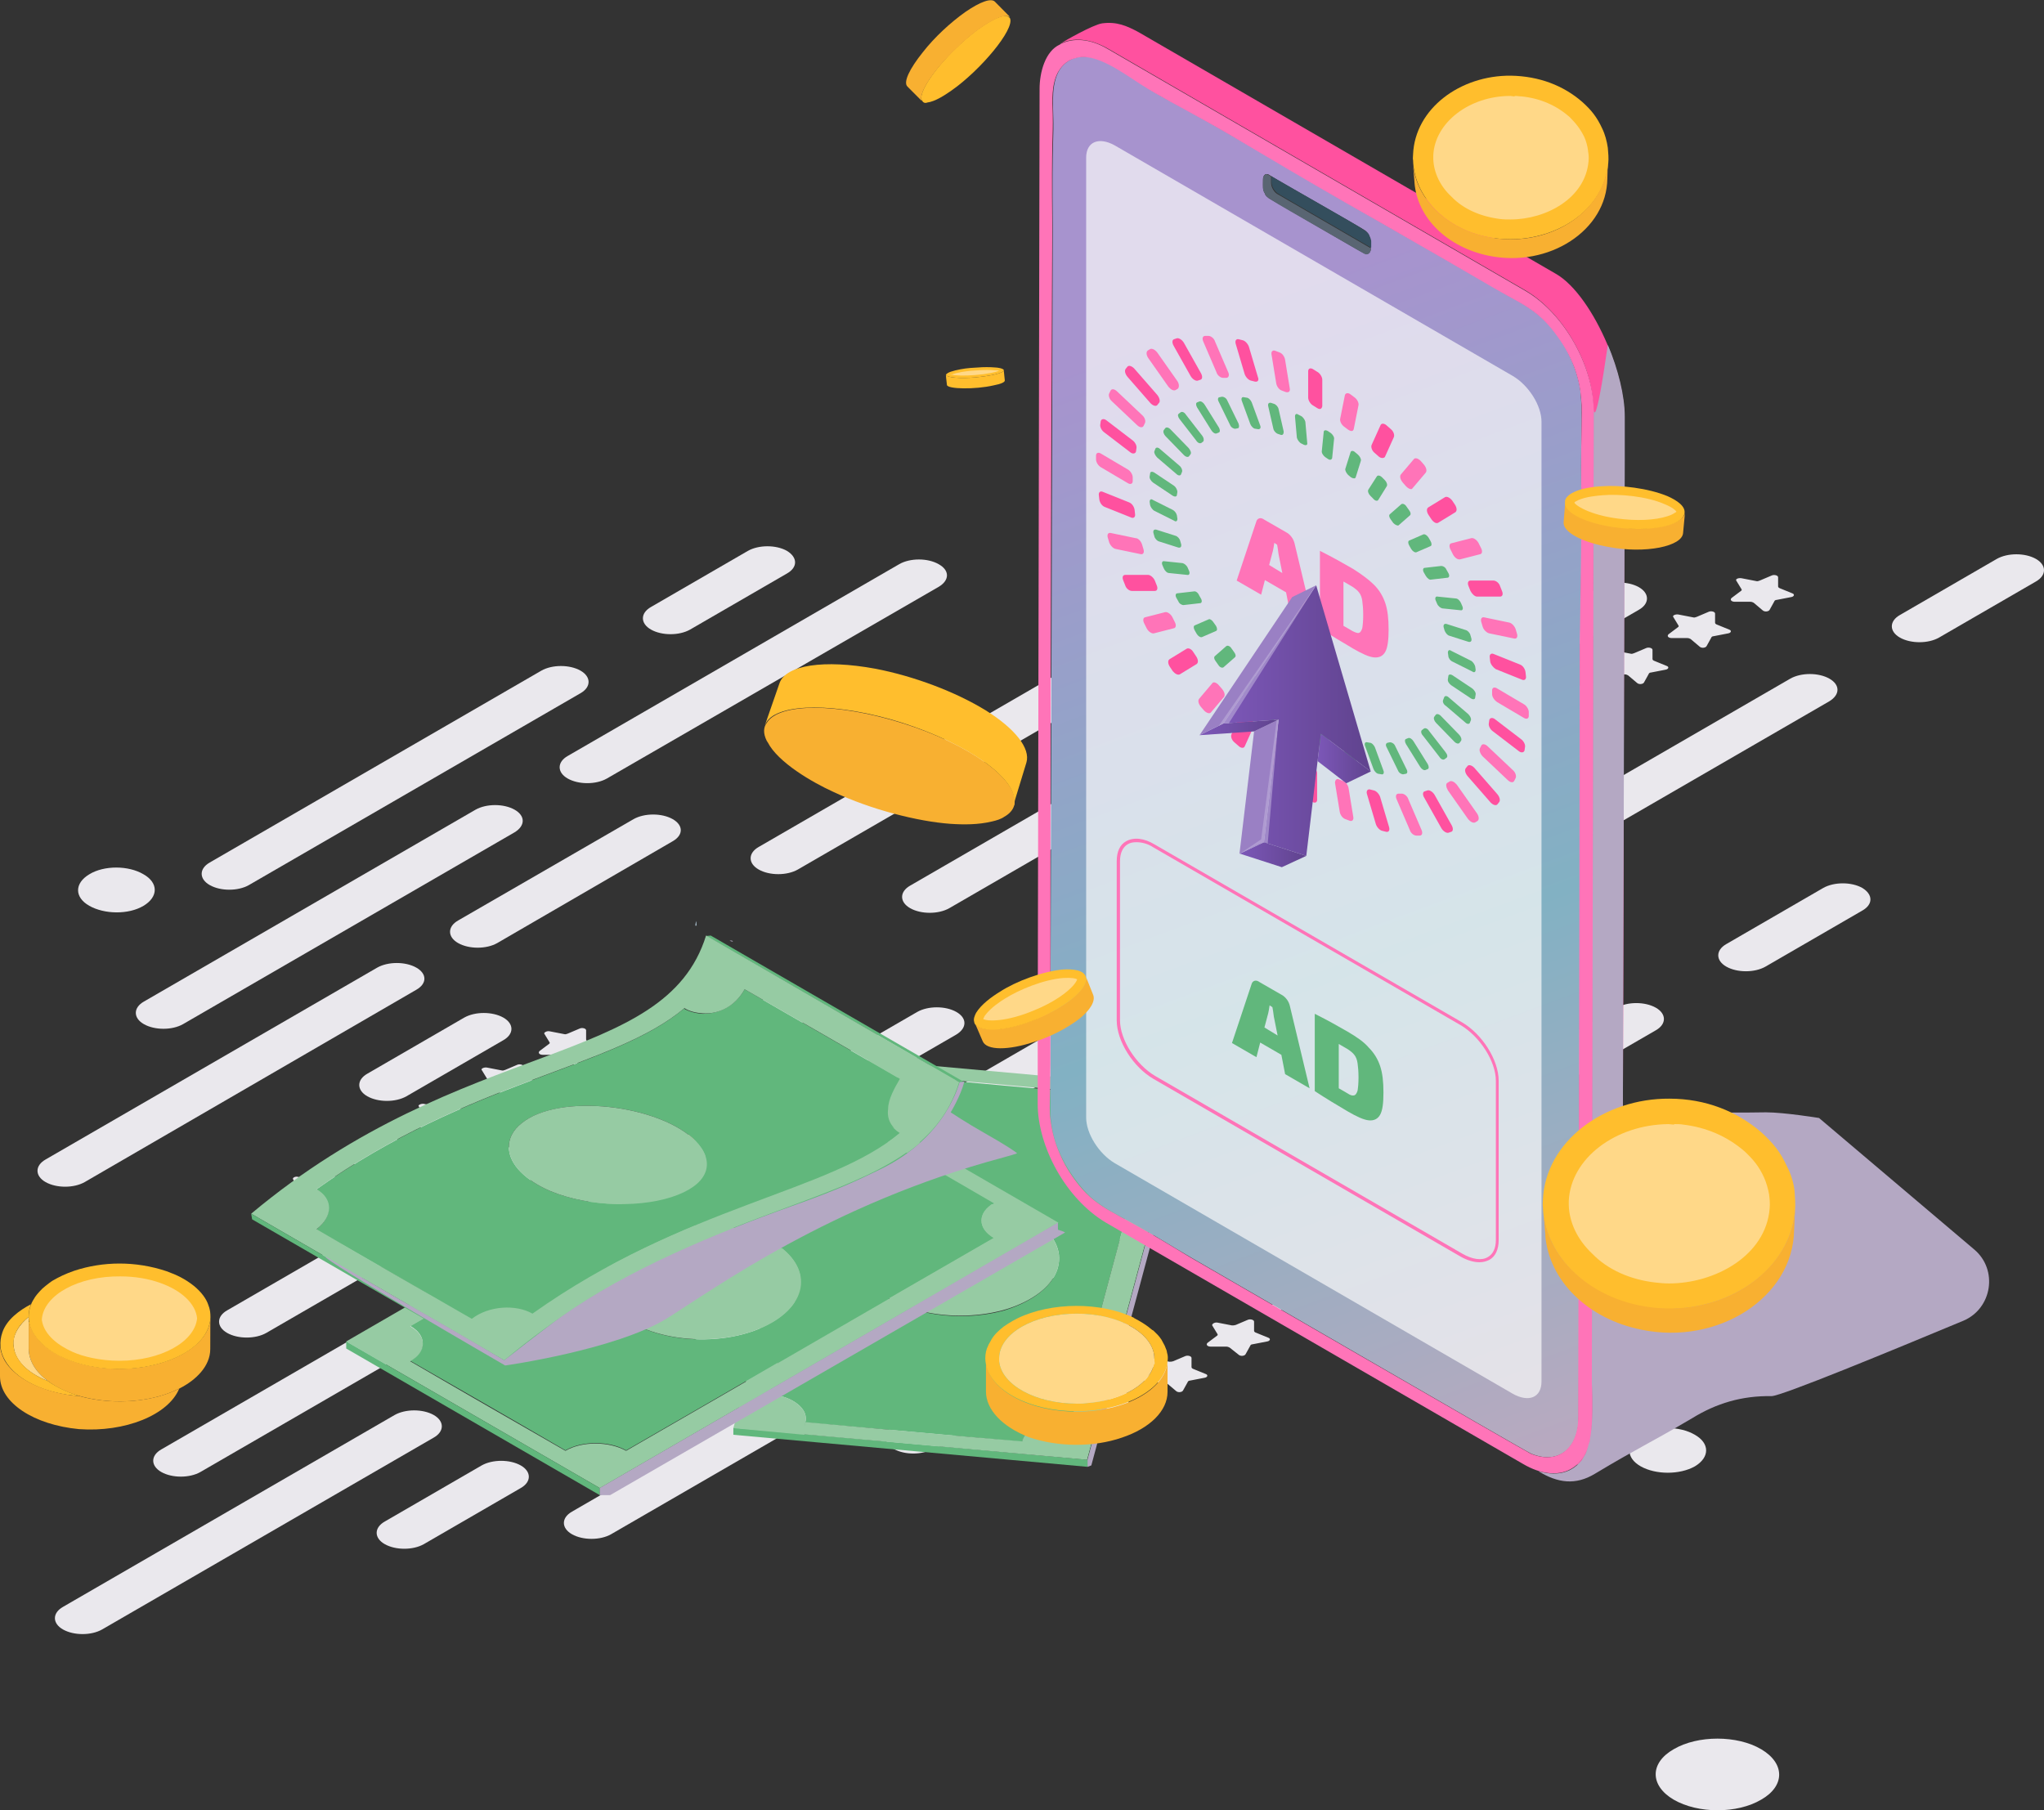 <svg width="306" height="271" viewBox="0 0 306 271" fill="none" xmlns="http://www.w3.org/2000/svg">
<rect x="0" y="0" width="306" height="271" fill="#333333" stroke="none"/>
<path d="M223.025 108.309L225.208 108.732C225.42 108.732 225.561 108.732 225.772 108.662L227.603 107.885C227.955 107.744 228.518 107.885 228.518 108.168V109.509C228.518 109.65 228.589 109.72 228.73 109.791L230.631 110.567C231.053 110.708 230.913 111.061 230.49 111.132L228.307 111.555C228.096 111.555 227.955 111.696 227.955 111.767L227.251 113.037C227.11 113.32 226.476 113.39 226.194 113.108L224.856 111.979C224.715 111.908 224.575 111.838 224.363 111.838H222.039C221.546 111.838 221.265 111.555 221.546 111.273L222.955 110.214C223.096 110.144 223.096 110.003 223.025 109.932L222.251 108.662C222.18 108.521 222.603 108.238 223.025 108.309Z" fill="#EAE8ED"/>
<path d="M232.463 102.874L234.646 103.298C234.857 103.368 234.998 103.298 235.209 103.227L237.04 102.451C237.392 102.31 237.956 102.451 237.956 102.733V104.074C237.956 104.215 238.026 104.286 238.167 104.356L240.068 105.133C240.491 105.274 240.35 105.627 239.928 105.697L237.745 106.121C237.533 106.121 237.392 106.262 237.392 106.332L236.688 107.603C236.547 107.885 235.914 107.956 235.632 107.673L234.294 106.544C234.153 106.474 234.012 106.403 233.801 106.403H231.477C230.984 106.403 230.702 106.121 230.984 105.838L232.392 104.78C232.533 104.709 232.533 104.568 232.463 104.497L231.688 103.227C231.547 103.086 232.04 102.804 232.463 102.874Z" fill="#EAE8ED"/>
<path d="M241.897 97.439L244.08 97.863C244.292 97.933 244.433 97.863 244.644 97.792L246.475 97.016C246.827 96.875 247.39 97.016 247.39 97.298V98.639C247.39 98.78 247.461 98.851 247.602 98.921L249.503 99.698C249.925 99.839 249.785 100.192 249.362 100.262L247.179 100.686C246.968 100.686 246.827 100.827 246.827 100.898L246.123 102.168C245.982 102.45 245.348 102.521 245.066 102.238L243.728 101.109C243.588 101.039 243.447 100.968 243.235 100.968H240.912C240.419 100.968 240.137 100.686 240.419 100.404L241.827 99.345C241.968 99.274 241.968 99.133 241.897 99.063L241.123 97.792C240.982 97.651 241.404 97.369 241.897 97.439Z" fill="#EAE8ED"/>
<path d="M251.264 92.004L253.447 92.427C253.658 92.498 253.799 92.427 254.01 92.357L255.841 91.58C256.193 91.439 256.757 91.58 256.757 91.863V93.203C256.757 93.345 256.827 93.415 256.968 93.486L258.869 94.262C259.292 94.403 259.151 94.756 258.728 94.827L256.545 95.25C256.334 95.25 256.193 95.391 256.193 95.462L255.489 96.732C255.348 97.014 254.714 97.085 254.433 96.803L253.095 95.674C252.954 95.603 252.813 95.532 252.602 95.532H250.278C249.785 95.532 249.503 95.25 249.785 94.968L251.193 93.909C251.334 93.839 251.334 93.698 251.264 93.627L250.489 92.357C250.348 92.145 250.841 91.933 251.264 92.004Z" fill="#EAE8ED"/>
<path d="M260.701 86.57L262.884 86.993C263.095 87.064 263.236 86.993 263.448 86.922L265.279 86.146C265.631 86.005 266.194 86.146 266.194 86.428V87.769C266.194 87.91 266.264 87.981 266.405 88.052L268.307 88.828C268.729 88.969 268.588 89.322 268.166 89.392L265.983 89.816C265.772 89.816 265.631 89.957 265.631 90.028L264.926 91.298C264.786 91.58 264.152 91.651 263.87 91.369L262.532 90.239C262.391 90.169 262.25 90.098 262.039 90.098H259.715C259.222 90.098 258.941 89.816 259.222 89.534L260.631 88.475C260.772 88.404 260.772 88.263 260.701 88.193L259.926 86.922C259.786 86.711 260.208 86.499 260.701 86.57Z" fill="#EAE8ED"/>
<path d="M44.646 176.208L46.83 176.631C47.041 176.702 47.182 176.631 47.393 176.561L49.224 175.785C49.576 175.643 50.139 175.785 50.139 176.067V177.408C50.139 177.549 50.21 177.62 50.351 177.69L52.252 178.466C52.675 178.608 52.534 178.96 52.111 179.031L49.928 179.454C49.717 179.454 49.576 179.596 49.576 179.666L48.872 180.936C48.731 181.219 48.097 181.289 47.815 181.007L46.477 179.878C46.337 179.807 46.196 179.737 45.984 179.737H43.66C43.168 179.737 42.886 179.454 43.168 179.172L44.576 178.114C44.717 178.043 44.717 177.902 44.646 177.831L43.872 176.561C43.731 176.349 44.224 176.067 44.646 176.208Z" fill="#EAE8ED"/>
<path d="M54.013 170.773L56.196 171.197C56.407 171.267 56.548 171.197 56.759 171.126L58.59 170.35C58.942 170.209 59.506 170.35 59.506 170.632V171.973C59.506 172.114 59.576 172.185 59.717 172.256L61.618 173.032C62.041 173.173 61.9 173.526 61.477 173.596L59.294 174.02C59.083 174.02 58.942 174.161 58.942 174.232L58.238 175.502C58.097 175.784 57.463 175.855 57.182 175.572L55.844 174.443C55.703 174.373 55.562 174.302 55.351 174.302H53.027C52.534 174.302 52.252 174.02 52.534 173.738L53.942 172.679C54.083 172.608 54.083 172.467 54.013 172.397L53.238 171.126C53.168 170.915 53.59 170.632 54.013 170.773Z" fill="#EAE8ED"/>
<path d="M63.449 165.268L65.632 165.692C65.844 165.762 65.984 165.692 66.196 165.621L68.027 164.845C68.379 164.704 68.942 164.845 68.942 165.127V166.468C68.942 166.609 69.013 166.68 69.153 166.75L71.055 167.526C71.477 167.668 71.336 168.02 70.914 168.091L68.731 168.514C68.52 168.514 68.379 168.656 68.379 168.726L67.674 169.996C67.534 170.279 66.9 170.349 66.618 170.067L65.28 168.938C65.139 168.867 64.999 168.797 64.787 168.797H62.463C61.97 168.797 61.689 168.514 61.97 168.232L63.379 167.174C63.52 167.103 63.52 166.962 63.449 166.891L62.675 165.621C62.534 165.48 63.027 165.198 63.449 165.268Z" fill="#EAE8ED"/>
<path d="M72.885 159.833L75.068 160.256C75.279 160.327 75.42 160.256 75.631 160.186L77.462 159.409C77.814 159.268 78.378 159.409 78.378 159.692V161.033C78.378 161.174 78.448 161.244 78.589 161.315L80.49 162.091C80.913 162.232 80.772 162.585 80.349 162.656L78.166 163.079C77.955 163.079 77.814 163.22 77.814 163.291L77.11 164.561C76.969 164.843 76.335 164.914 76.054 164.632L74.716 163.503C74.575 163.432 74.434 163.361 74.223 163.361H71.899C71.406 163.361 71.124 163.079 71.406 162.797L72.814 161.738C72.955 161.668 72.955 161.527 72.885 161.456L72.11 160.186C71.969 160.045 72.392 159.762 72.885 159.833Z" fill="#EAE8ED"/>
<path d="M82.252 154.399L84.435 154.822C84.646 154.893 84.787 154.822 84.998 154.752L86.829 153.975C87.181 153.834 87.745 153.975 87.745 154.258V155.598C87.745 155.74 87.815 155.81 87.956 155.881L89.858 156.657C90.28 156.798 90.139 157.151 89.717 157.222L87.534 157.645C87.322 157.645 87.181 157.786 87.181 157.857L86.477 159.127C86.336 159.409 85.703 159.48 85.421 159.198L84.083 158.069C83.942 157.998 83.801 157.927 83.59 157.927H81.266C80.773 157.927 80.491 157.645 80.773 157.363L82.181 156.304C82.322 156.234 82.322 156.092 82.252 156.022L81.477 154.752C81.407 154.61 81.829 154.328 82.252 154.399Z" fill="#EAE8ED"/>
<path d="M163.447 208.958L165.63 209.381C165.842 209.452 165.982 209.381 166.194 209.311L168.025 208.534C168.377 208.393 168.94 208.534 168.94 208.817V210.158C168.94 210.299 169.011 210.369 169.151 210.44L171.053 211.216C171.475 211.357 171.334 211.71 170.912 211.781L168.729 212.204C168.518 212.204 168.377 212.345 168.377 212.416L167.673 213.686C167.532 213.968 166.898 214.039 166.616 213.757L165.278 212.628C165.137 212.557 164.997 212.486 164.785 212.486H162.461C161.968 212.486 161.687 212.204 161.968 211.922L163.377 210.863C163.518 210.793 163.518 210.652 163.447 210.581L162.673 209.311C162.602 209.099 163.025 208.817 163.447 208.958Z" fill="#EAE8ED"/>
<path d="M172.885 203.453L175.068 203.876C175.279 203.876 175.42 203.876 175.631 203.806L177.462 203.029C177.814 202.888 178.378 203.029 178.378 203.312V204.652C178.378 204.794 178.448 204.864 178.589 204.935L180.49 205.711C180.913 205.852 180.772 206.205 180.349 206.276L178.166 206.699C177.955 206.699 177.814 206.84 177.814 206.911L177.11 208.181C176.969 208.463 176.335 208.534 176.054 208.252L174.716 207.122C174.575 207.052 174.434 206.981 174.223 206.981H171.899C171.406 206.981 171.124 206.699 171.406 206.417L172.814 205.358C172.955 205.288 172.955 205.146 172.885 205.076L172.11 203.806C171.969 203.664 172.462 203.382 172.885 203.453Z" fill="#EAE8ED"/>
<path d="M182.25 198.018L184.433 198.441C184.644 198.441 184.785 198.441 184.996 198.371L186.827 197.594C187.179 197.453 187.743 197.594 187.743 197.877V199.218C187.743 199.359 187.813 199.429 187.954 199.5L189.856 200.276C190.278 200.417 190.137 200.77 189.715 200.841L187.532 201.264C187.32 201.264 187.179 201.405 187.179 201.476L186.475 202.746C186.334 203.029 185.701 203.099 185.419 202.817L184.081 201.758C183.94 201.688 183.799 201.617 183.588 201.617H181.264C180.771 201.617 180.489 201.335 180.771 201.052L182.18 199.994C182.32 199.923 182.32 199.782 182.25 199.712L181.475 198.441C181.405 198.23 181.827 197.947 182.25 198.018Z" fill="#EAE8ED"/>
<path d="M191.685 192.582L193.869 193.006C194.08 193.006 194.221 193.006 194.432 192.935L196.263 192.159C196.615 192.018 197.178 192.159 197.178 192.441V193.782C197.178 193.923 197.249 193.994 197.39 194.064L199.291 194.841C199.714 194.982 199.573 195.335 199.15 195.405L196.967 195.829C196.756 195.829 196.615 195.97 196.615 196.04L195.911 197.311C195.77 197.593 195.136 197.664 194.854 197.381L193.516 196.252C193.376 196.182 193.235 196.111 193.024 196.111H190.7C190.207 196.111 189.925 195.829 190.207 195.546L191.615 194.488C191.756 194.417 191.756 194.276 191.685 194.205L190.911 192.935C190.77 192.794 191.263 192.512 191.685 192.582Z" fill="#EAE8ED"/>
<path d="M201.123 187.148L203.306 187.572C203.517 187.642 203.658 187.572 203.869 187.501L205.7 186.725C206.053 186.584 206.616 186.725 206.616 187.007V188.348C206.616 188.489 206.686 188.56 206.827 188.63L208.729 189.407C209.151 189.548 209.01 189.901 208.588 189.971L206.405 190.395C206.193 190.395 206.053 190.536 206.053 190.606L205.348 191.877C205.207 192.159 204.574 192.229 204.292 191.947L202.954 190.818C202.813 190.747 202.672 190.677 202.461 190.677H200.137C199.644 190.677 199.362 190.395 199.644 190.112L201.053 189.054C201.193 188.983 201.193 188.842 201.123 188.771L200.348 187.501C200.208 187.289 200.63 187.078 201.123 187.148Z" fill="#EAE8ED"/>
<path d="M62.322 148.188L12.674 176.985C11.054 177.902 8.449 177.902 6.829 176.985C5.209 176.067 5.209 174.515 6.829 173.597L56.477 144.87C58.096 143.953 60.702 143.953 62.322 144.87C63.941 145.788 63.941 147.27 62.322 148.188Z" fill="#EAE8ED"/>
<path d="M100.702 125.954L74.435 141.2C72.815 142.117 70.21 142.117 68.59 141.2C66.97 140.282 66.97 138.729 68.59 137.812L94.857 122.637C96.477 121.719 99.082 121.719 100.702 122.637C102.322 123.554 102.322 125.037 100.702 125.954Z" fill="#EAE8ED"/>
<path d="M77.04 124.613L27.393 153.34C25.773 154.258 23.168 154.258 21.548 153.34C19.928 152.423 19.928 150.87 21.548 149.952L71.195 121.226C72.815 120.308 75.421 120.308 77.04 121.226C78.66 122.143 78.66 123.625 77.04 124.613Z" fill="#EAE8ED"/>
<path d="M140.561 87.84L90.843 116.567C89.223 117.484 86.618 117.484 84.998 116.567C83.378 115.649 83.378 114.096 84.998 113.179L134.646 84.452C136.265 83.534 138.871 83.534 140.491 84.452C142.181 85.37 142.181 86.852 140.561 87.84Z" fill="#EAE8ED"/>
<path d="M169.081 101.463L119.434 130.189C117.814 131.107 115.209 131.107 113.589 130.189C111.969 129.272 111.969 127.719 113.589 126.802L163.236 98.075C164.856 97.157 167.462 97.157 169.081 98.075C170.701 99.063 170.701 100.545 169.081 101.463Z" fill="#EAE8ED"/>
<path d="M75.35 155.74L60.843 164.139C59.223 165.056 56.618 165.056 54.998 164.139C53.378 163.221 53.378 161.669 54.998 160.751L69.505 152.352C71.125 151.434 73.73 151.434 75.35 152.352C76.97 153.269 76.97 154.822 75.35 155.74Z" fill="#EAE8ED"/>
<path d="M199.997 83.606L185.49 92.005C183.871 92.922 181.265 92.922 179.645 92.005C178.026 91.087 178.026 89.534 179.645 88.617L194.152 80.218C195.772 79.3 198.378 79.3 199.997 80.218C201.617 81.135 201.617 82.618 199.997 83.606Z" fill="#EAE8ED"/>
<path d="M86.899 103.792L37.251 132.519C35.632 133.436 33.026 133.436 31.406 132.519C29.787 131.601 29.787 130.048 31.406 129.131L81.054 100.404C82.674 99.487 85.279 99.487 86.899 100.404C88.519 101.322 88.519 102.875 86.899 103.792Z" fill="#EAE8ED"/>
<path d="M117.814 85.864L103.307 94.263C101.687 95.18 99.082 95.18 97.462 94.263C95.842 93.345 95.842 91.793 97.462 90.875L111.969 82.476C113.589 81.558 116.194 81.558 117.814 82.476C119.434 83.464 119.434 84.946 117.814 85.864Z" fill="#EAE8ED"/>
<path d="M64.928 215.24L15.28 243.967C13.661 244.884 11.055 244.884 9.435 243.967C7.816 243.049 7.816 241.496 9.435 240.579L59.083 211.852C60.703 210.934 63.308 210.934 64.928 211.852C66.548 212.77 66.548 214.322 64.928 215.24Z" fill="#EAE8ED"/>
<path d="M103.309 193.007L77.041 208.253C75.422 209.17 72.816 209.17 71.196 208.253C69.576 207.335 69.576 205.782 71.196 204.865L97.464 189.69C99.083 188.772 101.689 188.772 103.309 189.69C104.928 190.607 104.928 192.089 103.309 193.007Z" fill="#EAE8ED"/>
<path d="M79.646 191.666L29.998 220.392C28.379 221.31 25.773 221.31 24.153 220.392C22.534 219.475 22.534 217.922 24.153 217.004L73.801 188.278C75.421 187.36 78.026 187.36 79.646 188.278C81.266 189.195 81.266 190.678 79.646 191.666Z" fill="#EAE8ED"/>
<path d="M143.168 154.892L93.521 183.619C91.901 184.536 89.295 184.536 87.676 183.619C86.056 182.701 86.056 181.149 87.676 180.231L137.323 151.504C138.943 150.587 141.549 150.587 143.168 151.504C144.788 152.422 144.788 153.904 143.168 154.892Z" fill="#EAE8ED"/>
<path d="M171.689 168.515L122.041 197.241C120.422 198.159 117.816 198.159 116.196 197.241C114.577 196.324 114.577 194.771 116.196 193.854L165.844 165.127C167.463 164.209 170.069 164.209 171.689 165.127C173.309 166.044 173.309 167.597 171.689 168.515Z" fill="#EAE8ED"/>
<path d="M77.955 222.792L63.449 231.191C61.829 232.108 59.223 232.108 57.603 231.191C55.984 230.273 55.984 228.721 57.603 227.803L72.11 219.404C73.73 218.486 76.336 218.486 77.955 219.404C79.575 220.321 79.575 221.874 77.955 222.792Z" fill="#EAE8ED"/>
<path d="M202.604 150.658L188.097 159.057C186.477 159.975 183.872 159.975 182.252 159.057C180.632 158.139 180.632 156.587 182.252 155.669L196.759 147.27C198.379 146.352 200.984 146.352 202.604 147.27C204.224 148.188 204.224 149.67 202.604 150.658Z" fill="#EAE8ED"/>
<path d="M89.504 170.844L39.857 199.571C38.237 200.488 35.631 200.488 34.012 199.571C32.392 198.653 32.392 197.1 34.012 196.183L83.659 167.456C85.279 166.539 87.885 166.539 89.504 167.456C91.124 168.374 91.124 169.927 89.504 170.844Z" fill="#EAE8ED"/>
<path d="M120.421 152.916L105.914 161.315C104.295 162.233 101.689 162.233 100.069 161.315C98.45 160.398 98.45 158.845 100.069 157.927L114.576 149.528C116.196 148.61 118.802 148.61 120.421 149.528C122.041 150.446 122.041 151.998 120.421 152.916Z" fill="#EAE8ED"/>
<path d="M141.125 200.982L91.478 229.709C89.858 230.627 87.252 230.627 85.633 229.709C84.013 228.791 84.013 227.239 85.633 226.321L135.28 197.594C136.9 196.677 139.506 196.677 141.125 197.594C142.745 198.512 142.745 200.065 141.125 200.982Z" fill="#EAE8ED"/>
<path d="M179.506 178.749L153.239 193.924C151.619 194.842 149.013 194.842 147.393 193.924C145.774 193.006 145.774 191.454 147.393 190.536L173.661 175.361C175.281 174.443 177.886 174.443 179.506 175.361C181.126 176.349 181.126 177.831 179.506 178.749Z" fill="#EAE8ED"/>
<path d="M155.842 177.338L106.195 206.135C104.575 207.053 101.969 207.053 100.35 206.135C98.73 205.217 98.73 203.665 100.35 202.747L149.997 174.02C151.617 173.103 154.222 173.103 155.842 174.02C157.462 174.938 157.462 176.42 155.842 177.338Z" fill="#EAE8ED"/>
<path d="M219.364 140.564L169.716 169.361C168.096 170.279 165.491 170.279 163.871 169.361C162.251 168.444 162.251 166.891 163.871 165.973L213.519 137.247C215.138 136.329 217.744 136.329 219.364 137.247C220.983 138.164 220.983 139.647 219.364 140.564Z" fill="#EAE8ED"/>
<path d="M247.884 154.257L198.237 182.984C196.617 183.902 194.011 183.902 192.392 182.984C190.772 182.067 190.772 180.514 192.392 179.596L242.039 150.87C243.659 149.952 246.264 149.952 247.884 150.87C249.504 151.787 249.504 153.34 247.884 154.257Z" fill="#EAE8ED"/>
<path d="M154.153 208.535L139.646 216.934C138.026 217.851 135.42 217.851 133.801 216.934C132.181 216.016 132.181 214.463 133.801 213.546L148.308 205.147C149.927 204.229 152.533 204.229 154.153 205.147C155.772 206.064 155.772 207.617 154.153 208.535Z" fill="#EAE8ED"/>
<path d="M278.801 136.33L264.294 144.729C262.674 145.646 260.069 145.646 258.449 144.729C256.829 143.811 256.829 142.258 258.449 141.341L272.956 132.942C274.576 132.024 277.181 132.024 278.801 132.942C280.421 133.93 280.421 135.412 278.801 136.33Z" fill="#EAE8ED"/>
<path d="M165.702 156.587L116.054 185.313C114.434 186.231 111.829 186.231 110.209 185.313C108.589 184.396 108.589 182.843 110.209 181.925L159.856 153.199C161.476 152.281 164.082 152.281 165.702 153.199C167.321 154.116 167.321 155.598 165.702 156.587Z" fill="#EAE8ED"/>
<path d="M196.617 138.658L182.11 147.058C180.49 147.975 177.884 147.975 176.265 147.058C174.645 146.14 174.645 144.587 176.265 143.67L190.772 135.27C192.391 134.353 194.997 134.353 196.617 135.27C198.236 136.188 198.236 137.741 196.617 138.658Z" fill="#EAE8ED"/>
<path d="M245.348 91.299L195.7 120.025C194.081 120.943 191.475 120.943 189.855 120.025C188.236 119.108 188.236 117.555 189.855 116.637L239.503 87.911C241.123 86.993 243.728 86.993 245.348 87.911C246.968 88.828 246.968 90.381 245.348 91.299Z" fill="#EAE8ED"/>
<path d="M273.868 104.992L224.221 133.719C222.601 134.636 219.996 134.636 218.376 133.719C216.756 132.801 216.756 131.248 218.376 130.331L268.023 101.604C269.643 100.687 272.249 100.687 273.868 101.604C275.488 102.522 275.488 104.004 273.868 104.992Z" fill="#EAE8ED"/>
<path d="M304.786 87.064L290.279 95.463C288.659 96.381 286.053 96.381 284.434 95.463C282.814 94.546 282.814 92.993 284.434 92.075L298.94 83.676C300.56 82.759 303.166 82.759 304.786 83.676C306.405 84.594 306.405 86.147 304.786 87.064Z" fill="#EAE8ED"/>
<path d="M191.757 107.251L142.11 135.978C140.49 136.895 137.884 136.895 136.265 135.978C134.645 135.06 134.645 133.507 136.265 132.59L185.912 103.863C187.532 102.945 190.137 102.945 191.757 103.863C193.377 104.851 193.377 106.333 191.757 107.251Z" fill="#EAE8ED"/>
<path d="M222.671 89.393L208.164 97.792C206.545 98.71 203.939 98.71 202.319 97.792C200.7 96.875 200.7 95.322 202.319 94.404L216.826 86.005C218.446 85.088 221.052 85.088 222.671 86.005C224.291 86.923 224.291 88.405 222.671 89.393Z" fill="#EAE8ED"/>
<path d="M21.477 130.895C23.731 132.165 23.731 134.282 21.477 135.623C19.224 136.964 15.632 136.893 13.379 135.623C11.125 134.353 11.125 132.236 13.379 130.895C15.562 129.554 19.224 129.554 21.477 130.895Z" fill="#EAE8ED"/>
<path d="M123.66 171.761C123.942 171.408 123.801 174.161 124.083 173.949C125.068 173.243 126.829 170.42 127.604 170.985C128.66 171.832 128.237 174.514 127.111 175.855C125.984 177.266 124.294 177.689 123.238 176.913C122.252 176.066 122.533 173.102 123.66 171.761Z" fill="#EEA19C"/>
<path d="M109.082 171.268C109.082 171.409 109.152 172.609 109.223 172.962C109.575 175.714 110.561 180.09 112.814 181.714C112.885 181.784 112.955 181.855 113.096 181.855C113.166 181.925 113.307 181.925 113.378 181.996L113.448 182.067H113.519H113.589C113.871 182.137 114.293 181.996 114.786 181.855C118.026 180.726 122.673 176.279 125.068 173.879C125.42 173.526 126.054 173.526 126.406 173.879C126.758 174.232 126.758 174.726 126.476 175.079C124.152 178.114 121.265 181.643 118.237 183.972C116.899 184.96 115.42 185.807 113.8 185.949C113.307 185.949 113.448 185.949 112.955 185.949C112.673 185.949 112.392 185.878 112.11 185.807C111.335 185.596 111.124 185.454 110.842 185.313C106.406 183.196 104.082 176.914 103.096 172.115C103.026 171.762 102.955 171.197 102.955 171.268C102.674 169.574 103.871 168.021 105.561 167.739C107.533 167.527 109.293 169.15 109.082 171.268Z" fill="#EEA19C"/>
<path d="M263.659 261.894C267.251 264.012 267.251 267.4 263.659 269.446C260.068 271.564 254.223 271.564 250.561 269.446C246.969 267.329 246.969 263.941 250.561 261.894C254.152 259.777 260.068 259.777 263.659 261.894Z" fill="#EAE8ED"/>
<path d="M253.729 214.816C255.983 216.086 255.983 218.203 253.729 219.544C251.476 220.815 247.884 220.815 245.631 219.544C243.377 218.274 243.377 216.157 245.631 214.816C247.814 213.475 251.476 213.475 253.729 214.816Z" fill="#EAE8ED"/>
<path d="M104.295 138.588C104.224 138.588 104.154 138.588 104.083 138.588C104.083 138.447 104.154 138.094 104.224 137.953C104.224 137.671 104.295 138.306 104.295 138.588Z" fill="#9FB3C0"/>
<path d="M109.434 140.918C109.645 140.989 109.716 140.989 109.716 140.918C109.645 140.847 109.505 140.776 109.223 140.847C109.152 140.847 109.293 140.847 109.434 140.918Z" fill="#B4A8C3"/>
<path d="M109.787 213.758C119.012 214.605 148.378 217.216 162.815 218.557C162.815 218.91 162.815 219.262 162.815 219.615L109.787 214.816V213.758Z" fill="#61B77C"/>
<path d="M172.322 168.232C168.308 183.054 164.365 197.876 160.351 212.769C159.294 212.698 158.167 212.698 157.182 212.981C155.562 213.334 153.52 214.251 153.027 215.874C142.182 214.886 131.407 213.898 120.562 212.981C121.055 211.075 119.083 209.663 117.182 209.099C116.548 208.887 115.914 208.816 115.21 208.746C119.224 193.924 123.168 179.031 127.182 164.209C129.083 164.35 131.337 164.068 132.956 163.009C133.661 162.585 134.294 161.95 134.506 161.103C145.351 162.091 156.125 163.08 166.97 163.997C166.759 164.844 166.97 165.832 168.027 166.679C169.153 167.597 170.843 168.091 172.322 168.232ZM158.379 189.759C159.083 187.148 157.674 184.889 155.562 183.266C149.717 178.819 138.308 178.749 132.252 183.054C129.928 184.748 128.379 187.148 129.154 189.901C130.139 193.288 134.153 195.335 137.534 196.253C141.548 197.312 146.125 197.312 150.139 196.253C153.52 195.265 157.463 193.147 158.379 189.759Z" fill="#61B77C"/>
<path d="M177.745 163.009V164.068L162.815 219.615C162.815 219.192 162.815 218.91 162.815 218.557C162.886 218.345 177.604 163.433 177.745 163.009Z" fill="#61B77C"/>
<path d="M155.561 183.266C157.674 184.89 159.082 187.219 158.378 189.76C157.462 193.148 153.448 195.265 150.068 196.183C146.054 197.241 141.477 197.241 137.463 196.183C134.082 195.265 130.068 193.218 129.082 189.83C128.308 187.148 129.857 184.678 132.181 182.984C138.308 178.749 149.716 178.82 155.561 183.266Z" fill="#96CBA3"/>
<path d="M153.025 215.804C153.448 214.181 155.49 213.263 157.18 212.91C158.237 212.699 159.293 212.628 160.349 212.699C164.363 197.877 168.307 182.984 172.321 168.162C170.842 168.021 169.152 167.527 168.025 166.609C166.969 165.762 166.758 164.774 166.969 163.927C156.124 162.939 145.349 161.951 134.504 161.033L134.645 159.127L177.673 163.009C177.603 163.362 162.885 217.992 162.744 218.557L120.35 214.746L120.49 212.91C131.406 213.899 142.18 214.887 153.025 215.804Z" fill="#96CBA3"/>
<path d="M134.646 159.198L134.505 161.104C134.294 161.88 133.66 162.516 132.956 163.01C131.336 164.068 129.083 164.421 127.181 164.21C123.167 179.032 119.224 193.924 115.21 208.746C115.914 208.817 116.548 208.958 117.181 209.099C119.083 209.664 121.055 211.076 120.562 212.981L120.421 214.816L109.787 213.828L124.717 158.281L134.646 159.198Z" fill="#96CBA3"/>
<path d="M162.815 218.557V219.615L163.379 219.404C163.379 219.404 178.027 165.056 178.027 164.844C178.027 164.774 177.745 163.009 177.745 163.009L162.815 218.557Z" fill="#B4A8C3"/>
<path d="M125.562 166.679C133.308 171.126 141.055 175.643 148.801 180.089C146.336 181.501 146.266 183.901 148.801 185.312C130.421 195.9 112.111 206.557 93.731 217.145C91.266 215.733 87.182 215.662 84.647 217.145C76.9 212.627 69.154 208.181 61.407 203.734C63.872 202.323 63.942 199.923 61.407 198.511C79.787 187.924 98.097 177.266 116.477 166.679C119.012 168.161 123.097 168.161 125.562 166.679ZM115.562 198.017C121.689 194.488 121.266 188.63 114.646 185.383C110.703 183.477 105.632 182.983 101.266 183.689C97.886 184.183 94.013 185.595 91.83 188.136C89.647 190.677 89.787 193.641 92.111 196.111C96.9 201.123 108.59 202.04 115.562 198.017Z" fill="#61B77C"/>
<path d="M114.647 185.384C121.267 188.631 121.76 194.419 115.563 198.018C108.591 202.041 96.83 201.053 92.112 196.113C89.788 193.642 89.647 190.678 91.83 188.137C95.985 183.408 107.042 181.714 114.647 185.384Z" fill="#96CBA3"/>
<path d="M158.45 184.114L89.788 223.851V222.792L158.45 183.055V184.114Z" fill="#61B77C"/>
<path d="M89.788 222.792L51.83 200.841L120.492 161.104L158.449 183.055L89.788 222.792ZM61.407 203.806C69.154 208.323 76.9 212.769 84.647 217.216C87.182 215.734 91.196 215.804 93.731 217.216C112.111 206.629 130.421 195.971 148.801 185.384C146.266 183.902 146.336 181.572 148.801 180.161C141.055 175.644 133.308 171.197 125.562 166.75C123.097 168.162 119.013 168.232 116.478 166.75C98.097 177.337 79.788 187.995 61.407 198.582C63.943 199.994 63.943 202.394 61.407 203.806Z" fill="#96CBA3"/>
<path d="M89.788 223.851L51.83 201.9V200.841L89.788 222.792V223.851Z" fill="#61B77C"/>
<path d="M89.788 222.792V223.851H91.337C91.337 223.851 148.098 191.101 159.436 184.537C159.365 184.396 158.379 184.114 158.379 184.114V183.055L89.788 222.792Z" fill="#B4A8C3"/>
<path d="M147.604 208.323C147.604 206.7 147.604 205.076 147.604 203.453C147.604 203.735 147.604 204.018 147.675 204.3C148.379 208.252 154.154 211.358 161.196 211.358C168.449 211.358 174.435 208.041 174.787 203.876C174.787 203.806 174.787 203.735 174.787 203.665C174.787 205.217 174.787 206.841 174.787 208.394C174.787 211.217 172.182 213.828 167.956 215.24C163.661 216.722 158.309 216.652 154.013 215.169C150.069 213.617 147.604 211.076 147.604 208.323Z" fill="#F8B031"/>
<path d="M174.716 202.535C174.716 202.465 174.646 202.182 174.646 202.182C174.575 202.041 174.434 201.618 174.364 201.476C174.223 201.194 174.012 200.841 173.871 200.559C173.449 199.924 173.167 199.712 172.744 199.288C172.674 199.218 172.603 199.147 172.533 199.147C172.392 199.077 171.758 198.371 169.857 197.383C169.857 197.383 169.787 197.383 169.787 197.312C164.857 194.912 157.392 194.912 152.322 197.383C152.181 197.453 151.195 197.947 150.209 198.653C149.435 199.288 148.871 199.782 148.378 200.629C148.378 200.7 148.167 200.982 148.026 201.265C147.956 201.406 147.815 201.759 147.745 201.9C147.533 202.465 147.463 203.241 147.533 203.806C147.533 203.947 147.604 204.088 147.604 204.229C148.308 208.182 154.153 211.287 161.195 211.287C168.449 211.287 174.434 207.97 174.787 203.806C174.857 203.382 174.857 202.959 174.716 202.535ZM172.815 204.159C172.815 204.088 172.815 203.947 172.815 203.806C172.533 207.052 168.096 209.734 162.533 210.087C162.111 210.158 161.618 210.158 161.195 210.158C154.998 210.158 149.928 207.335 149.575 203.806C149.575 203.664 149.575 203.523 149.575 203.382C149.575 199.641 154.787 196.677 161.195 196.677C167.604 196.677 172.815 199.712 172.815 203.382C172.815 203.806 172.885 204.441 172.815 204.159Z" fill="#FFBE2D"/>
<path d="M172.815 204.158C172.815 204.088 172.815 203.947 172.815 203.805C172.533 207.052 168.096 209.734 162.533 210.087C162.11 210.158 161.617 210.158 161.195 210.158C154.998 210.158 149.927 207.335 149.575 203.805C149.575 203.664 149.575 203.523 149.575 203.382C149.575 199.641 154.786 196.677 161.195 196.677C167.603 196.677 172.815 199.712 172.815 203.382C172.815 203.805 172.885 204.441 172.815 204.158Z" fill="#FFD888"/>
<path d="M7.182 206.769C5.351 205.428 4.295 203.734 4.295 201.899C4.295 200.558 4.295 199.287 4.295 197.946L4.365 197.876C5.14 201.828 10.915 204.934 17.886 204.934C25.069 204.934 31.055 201.687 31.478 197.593C31.548 197.311 31.478 195.476 31.478 201.969C31.478 204.581 29.295 206.628 26.971 207.828C21.126 210.863 11.971 210.369 7.182 206.769Z" fill="#F8B031"/>
<path d="M29.507 197.029C29.507 197.17 29.507 197.17 29.507 197.452C29.296 195.194 27.183 193.218 24.014 192.089C22.253 191.453 20.211 191.101 18.028 191.101C11.761 191.03 6.62 193.853 6.268 197.452C6.268 197.381 6.268 197.17 6.268 197.029C6.268 193.288 11.479 190.324 17.887 190.324C24.296 190.324 29.507 193.359 29.507 197.029Z" fill="#E89510"/>
<path d="M7.184 206.769C4.79 205.851 2.255 204.087 2.043 201.546C1.762 199.923 2.959 198.229 4.297 197.17C4.297 198.511 4.297 200.558 4.297 201.899C4.297 203.734 5.353 205.428 7.184 206.769Z" fill="#FFD888"/>
<path d="M31.407 196.112C31.407 196.042 31.267 195.548 31.196 195.407C30.915 194.489 30.14 193.43 29.013 192.513C27.675 191.454 26.478 190.889 24.929 190.325C20.281 188.772 15.422 188.842 11.126 190.254C9.717 190.748 8.872 191.172 7.886 191.736C7.746 191.807 6.971 192.372 6.337 192.936C5.774 193.501 5.281 194.066 5.07 194.489C4.929 194.701 4.858 194.842 4.717 195.124C4.717 195.195 4.647 195.336 4.647 195.336C4.365 195.971 4.295 196.606 4.295 197.242C4.295 199.783 6.689 201.9 8.943 203.029C17.605 207.335 30.774 204.017 31.478 197.595C31.548 197.242 31.478 196.324 31.407 196.112Z" fill="#FFBE2D"/>
<path d="M24.014 192.089C22.253 191.454 20.211 191.101 18.028 191.101C11.761 191.03 6.62 193.853 6.268 197.453C6.268 197.453 6.268 197.594 6.268 197.665C6.62 199.923 8.803 201.476 10.845 202.394C12.394 203.1 15 203.735 17.887 203.735C24.084 203.735 29.155 200.911 29.507 197.382C29.296 195.194 27.183 193.218 24.014 192.089Z" fill="#FFD888"/>
<path d="M11.971 209.028C6.689 208.675 2.323 206.557 0.704 203.593C-0.001 202.323 -0.142 200.911 0.351 199.499C0.985 197.594 2.887 196.182 4.647 195.264C4.365 195.97 4.295 196.535 4.295 197.17C0.211 200.417 1.901 204.722 7.182 206.769C8.45 207.687 10.07 208.463 11.971 209.028Z" fill="#FFBE2D"/>
<path d="M0.634 203.594C2.254 206.488 6.69 208.605 11.901 209.029C17.324 210.511 23.169 209.805 26.972 207.829C26.901 207.829 26.901 207.899 26.831 207.899C25.211 211.852 18.732 214.463 11.831 213.969C5.07 213.334 0 210.017 0 206.064C0 204.441 0 202.817 0 201.194C0 201.97 0.211 202.747 0.634 203.594Z" fill="#F8B031"/>
<path d="M111.476 148.117C119.222 152.563 126.969 157.081 134.715 161.527C133.94 162.868 133.025 164.562 132.884 166.115C132.743 167.668 133.447 168.868 134.715 169.644C124.011 178.608 102.603 180.443 79.645 196.747C77.18 195.336 73.096 195.547 70.561 197.524C62.814 193.006 55.068 188.56 47.321 184.113C49.856 182.137 49.786 179.525 47.321 178.114C70.349 161.739 91.617 160.045 102.391 151.011C103.236 151.505 104.222 151.716 105.138 151.787C107.673 151.787 110.067 150.658 111.476 148.117ZM101.476 178.89C106.265 176.985 106.969 173.738 104.152 170.844C98.8 165.409 83.8 163.574 78.096 168.162C76.828 169.15 76.053 170.491 76.194 172.114C76.476 175.008 79.715 177.196 82.391 178.326C88.377 180.796 96.476 180.866 101.476 178.89Z" fill="#61B77C"/>
<path d="M106.404 140.071L144.362 162.021L143.658 162.092C97.743 135.483 107.249 140.988 105.7 140.141L106.404 140.071Z" fill="#61B77C"/>
<path d="M37.605 181.714C69.576 154.963 99.505 159.975 105.703 140.071L105.843 140.141C106.336 140.423 104.013 139.082 143.59 162.021C137.393 181.925 107.463 176.844 75.492 203.664L37.605 181.714ZM134.717 161.527C126.97 157.01 119.224 152.563 111.477 148.117C110.069 150.658 107.674 151.858 105.21 151.717C104.224 151.646 103.238 151.434 102.463 150.94C91.759 159.975 70.421 161.668 47.393 178.043C49.858 179.455 49.928 182.067 47.393 184.043C55.14 188.56 62.886 193.007 70.632 197.453C73.168 195.477 77.252 195.265 79.717 196.677C102.674 180.373 124.083 178.608 134.787 169.574C133.449 168.797 132.745 167.597 132.956 166.045C132.956 164.562 133.942 162.868 134.717 161.527Z" fill="#96CBA3"/>
<path d="M104.152 170.844C106.969 173.738 106.335 176.985 101.476 178.891C96.476 180.867 88.307 180.796 82.391 178.326C79.715 177.197 76.476 175.009 76.194 172.115C76.053 170.491 76.828 169.15 78.096 168.162C83.729 163.574 98.8 165.41 104.152 170.844Z" fill="#96CBA3"/>
<path d="M144.364 162.021C137.815 183.125 107.744 177.691 75.702 204.512L75.561 203.735C107.533 176.985 137.463 181.996 143.66 162.092L144.364 162.021Z" fill="#61B77C"/>
<path d="M75.702 204.511L37.744 182.561L37.603 181.714L75.491 203.664L75.702 204.511Z" fill="#61B77C"/>
<path d="M131.617 175.149C128.377 176.702 125.701 178.043 118.518 180.584C106.899 184.749 94.082 190.042 84.082 197.1C81.758 198.724 75.49 203.664 75.49 203.664C75.49 203.664 69.927 200.347 62.392 196.042C57.815 193.43 53.307 190.748 48.73 188.136C48.026 188.489 75.631 204.441 75.631 204.441C75.631 204.441 92.18 202.112 99.856 197.383C106.899 193.007 124.293 180.231 150.138 173.314C151.194 173.032 152.11 172.75 152.25 172.679C152.321 172.608 150.279 171.267 147.391 169.644C144.645 168.091 142.321 166.538 142.321 166.538C142.321 166.538 143.8 164.139 144.363 161.951L143.659 162.021C143.589 162.021 141.828 170.279 131.617 175.149Z" fill="#B4A8C3"/>
<path d="M157.252 166.962C157.463 169.503 157.956 171.338 159.153 173.667C160.069 175.502 161.759 177.831 163.308 179.243C165.069 180.796 167.182 181.855 169.294 182.984C172.393 184.678 175.28 186.513 178.308 188.278C179.083 188.701 228.378 217.286 229.223 217.639C233.308 219.333 236.336 216.863 236.336 212.205C236.688 75.841 236.477 101.392 236.618 93.275C236.688 87.346 236.829 81.347 236.759 75.418C236.688 71.465 236.688 68.219 236.759 64.195C236.829 62.572 236.759 60.243 236.618 58.619C235.913 53.679 233.026 49.232 229.928 46.832C228.66 45.844 227.181 44.997 225.702 44.221C223.378 42.88 221.125 41.539 218.871 40.268C211.125 35.751 203.449 31.516 193.167 25.446C174.435 14.294 175.773 15.777 170.914 12.6C167.534 10.412 163.027 6.883 159.717 9.283C157.393 10.977 157.604 14.506 157.675 17.117C157.815 20.929 157.463 20.082 157.604 33.986C157.604 40.409 157.182 164.915 157.252 166.962ZM205.209 37.304C205.209 37.374 205.209 37.516 205.139 37.586C205.069 37.727 205.069 37.798 204.998 37.798C204.928 37.868 204.928 37.939 204.857 37.939C204.364 38.221 205.209 38.504 190.069 29.752C189.928 29.681 189.857 29.61 189.787 29.54C189.576 29.399 189.365 29.116 189.365 28.975C189.012 28.41 189.083 28.058 189.083 26.858C189.083 26.575 189.153 26.293 189.365 26.152C189.435 26.011 189.646 26.081 189.787 26.081C189.857 26.081 189.998 26.152 190.069 26.223C192.252 27.564 204.153 34.269 204.435 34.551C204.646 34.763 204.857 34.904 205.069 35.469C205.209 35.822 205.209 36.457 205.209 37.304Z" fill="url(#paint0_linear)"/>
<path d="M190.279 26.364C205.35 35.045 204.716 34.481 205.068 35.469C205.138 35.61 205.209 35.681 205.209 35.822C205.279 35.963 205.279 36.033 205.279 36.175V37.092C189.927 28.199 191.336 29.046 190.984 28.693C190.631 28.34 190.35 27.775 190.35 27.211V26.364H190.279Z" fill="#344E5D"/>
<path d="M189.787 26.152C189.858 26.152 189.999 26.223 190.069 26.293L190.28 26.434C190.28 27.493 190.28 27.493 190.351 27.846C190.562 28.481 190.914 28.905 191.337 29.116L205.21 37.163V37.374C205.21 37.445 205.21 37.586 205.139 37.657C205.069 37.798 205.069 37.868 204.998 37.868C204.928 37.939 204.928 38.01 204.858 38.01C204.646 38.08 204.717 38.08 204.435 38.08C204.365 38.01 204.224 38.01 204.153 37.939C189.717 29.61 189.576 29.681 189.365 28.975C188.942 28.41 189.083 27.916 189.083 26.858C189.083 26.646 189.083 26.505 189.224 26.364C189.365 26.081 189.506 26.011 189.787 26.152Z" fill="#596572"/>
<path d="M243.167 62.289C243.167 64.477 243.167 66.665 243.167 68.783C243.096 114.167 243.026 145.152 242.955 166.397C242.814 217.921 242.814 211.64 242.674 212.698C242.392 214.463 241.336 216.51 239.786 217.427C239.786 217.427 235.491 219.827 236.124 219.192L236.195 219.121C236.265 219.051 236.406 218.909 236.476 218.839C236.688 218.627 236.829 218.415 236.969 218.133C237.04 217.992 237.11 217.921 237.181 217.78C237.321 217.568 237.392 217.357 237.462 217.145C237.533 216.933 237.603 216.721 237.674 216.439C237.744 216.298 237.744 216.157 237.814 216.016C237.814 215.945 237.814 215.874 237.885 215.874C238.096 214.957 238.237 214.11 238.237 213.263V213.122V206.981L238.307 162.303L238.519 61.23C238.519 54.878 234.223 46.903 228.307 43.444L165.914 7.306C163.097 5.683 160.561 5.612 158.73 6.53C159.294 6.177 163.59 3.707 164.998 3.495C167.181 3.213 168.66 3.848 170.491 4.836L232.885 40.974C235.772 42.597 238.66 46.903 240.631 51.561C242.181 55.302 243.167 59.254 243.167 62.289Z" fill="#FF519F"/>
<path d="M228.308 43.514L165.914 7.377C163.097 5.683 160.562 5.683 158.731 6.6C158.731 6.671 158.66 6.671 158.66 6.671C156.477 7.659 155.632 10.835 155.632 13.305L155.351 156.374V165.267C155.351 171.62 159.505 179.454 165.562 183.054L228.026 219.191C233.308 222.297 238.167 220.18 238.308 213.263L238.589 61.301C238.519 54.948 234.294 46.973 228.308 43.514ZM236.547 93.274C236.406 100.968 236.618 76.405 236.266 212.204C236.266 216.862 233.237 219.333 229.153 217.639C228.378 217.286 178.942 188.7 178.238 188.277C175.21 186.442 172.322 184.677 169.224 182.983C167.181 181.854 164.998 180.795 163.238 179.242C161.689 177.901 159.998 175.572 159.083 173.666C157.956 171.337 157.463 169.502 157.182 166.961C157.111 165.056 157.182 165.902 157.252 159.197C157.252 70.547 157.534 40.409 157.534 33.986C157.393 20.152 157.675 20.928 157.604 17.117C157.534 14.999 157.393 12.741 158.379 10.835C159.083 9.565 160.069 8.929 160.984 8.718C163.942 7.729 168.167 10.976 170.843 12.67C173.59 14.435 176.548 15.917 179.435 17.54C186.266 21.281 190.984 24.457 206.829 33.421C223.59 43.02 221.547 41.962 225.702 44.291C228.59 45.843 230.561 46.973 232.674 49.725C234.082 51.56 234.928 53.113 235.632 54.878C236.899 58.336 236.829 60.736 236.759 64.265C236.688 68.218 236.688 71.535 236.759 75.488C236.759 81.346 236.618 87.345 236.547 93.274Z" fill="#FF74B8"/>
<path d="M272.322 167.385L295.562 187.078C299.153 190.113 298.238 195.9 293.942 197.735C283.097 202.253 266.689 209.028 265.21 209.028C260.773 208.958 256.97 210.087 253.308 212.346C246.477 216.369 245.562 216.581 238.731 220.674C235.914 222.368 233.238 222.086 230.28 220.251C232.886 221.027 234.858 220.533 236.196 219.263L236.266 219.192C236.337 219.122 236.477 218.98 236.548 218.91C236.759 218.698 236.9 218.486 237.041 218.204C237.111 218.063 237.182 217.992 237.252 217.851C237.393 217.639 237.463 217.428 237.534 217.216C237.604 217.004 237.675 216.792 237.745 216.581C237.745 216.581 237.745 216.581 237.745 216.51C237.815 216.369 237.815 216.228 237.886 216.087C237.886 216.016 237.886 215.945 237.956 215.945C238.097 215.169 238.238 214.181 238.308 213.193C238.449 210.299 238.308 207.052 238.308 207.052L238.379 162.374L238.59 61.301C238.59 61.301 238.801 64.901 240.703 51.632C242.252 55.302 243.238 59.255 243.238 62.36C243.238 64.548 243.238 66.736 243.238 68.854C243.238 68.924 243.238 68.924 243.238 68.924L242.956 166.397C242.956 166.397 257.182 166.68 264.365 166.538C267.111 166.538 272.322 167.385 272.322 167.385Z" fill="#B4A8C3"/>
<path opacity="0.69" d="M230.773 206.841C230.773 209.24 228.872 210.017 226.477 208.676L166.9 174.161C164.506 172.75 162.604 169.715 162.604 167.315V23.611C162.604 21.211 164.506 20.435 166.9 21.776L226.477 56.29C228.872 57.702 230.773 60.737 230.773 63.137V206.841Z" fill="#FBFBFB"/>
<path d="M197.18 61.088L196.616 60.735C196.194 60.523 195.842 59.959 195.842 59.535V55.583C195.842 55.16 196.194 55.019 196.616 55.301L197.18 55.654C197.602 55.866 197.954 56.43 197.954 56.854V60.806C197.884 61.229 197.602 61.37 197.18 61.088Z" fill="#FF519F"/>
<path d="M192.461 58.689L191.898 58.477C191.475 58.336 191.123 57.842 191.053 57.348L190.349 53.043C190.278 52.62 190.56 52.337 190.982 52.549L191.546 52.761C191.968 52.902 192.32 53.396 192.391 53.89L193.095 58.195C193.166 58.618 192.884 58.83 192.461 58.689Z" fill="#FF74B8"/>
<path d="M187.885 57.137L187.321 56.995C186.899 56.925 186.476 56.431 186.335 56.008L184.997 51.491C184.856 50.997 185.068 50.715 185.42 50.785L185.983 50.926C186.406 50.997 186.828 51.491 186.969 51.914L188.307 56.431C188.518 56.925 188.307 57.207 187.885 57.137Z" fill="#FF519F"/>
<path d="M183.589 56.572H183.096C182.744 56.572 182.251 56.219 182.11 55.725L180.138 51.137C179.927 50.643 180.068 50.291 180.42 50.291H180.913C181.265 50.291 181.758 50.643 181.899 51.137L183.871 55.725C184.082 56.148 183.941 56.572 183.589 56.572Z" fill="#FF74B8"/>
<path d="M179.716 56.854L179.293 56.995C179.012 57.066 178.519 56.784 178.237 56.29L175.702 51.773C175.42 51.279 175.491 50.855 175.772 50.785L176.195 50.644C176.476 50.573 176.969 50.855 177.251 51.349L179.786 55.866C180.068 56.36 179.998 56.784 179.716 56.854Z" fill="#FF519F"/>
<path d="M176.336 58.194L175.984 58.406C175.702 58.547 175.279 58.335 174.927 57.912L171.899 53.607C171.617 53.184 171.547 52.69 171.829 52.478L172.181 52.266C172.463 52.125 172.885 52.337 173.237 52.76L176.265 57.065C176.547 57.489 176.547 57.983 176.336 58.194Z" fill="#FF74B8"/>
<path d="M173.519 60.312L173.237 60.665C173.026 60.877 172.604 60.735 172.252 60.382L168.801 56.43C168.449 56.007 168.308 55.513 168.519 55.231L168.801 54.878C169.012 54.666 169.435 54.807 169.787 55.16L173.237 59.112C173.59 59.536 173.73 60.1 173.519 60.312Z" fill="#FF519F"/>
<path d="M171.406 63.347L171.195 63.771C171.054 64.053 170.631 64.053 170.209 63.63L166.476 60.101C166.054 59.748 165.913 59.184 166.054 58.901L166.265 58.478C166.406 58.196 166.828 58.196 167.251 58.619L170.983 62.148C171.406 62.501 171.547 63.065 171.406 63.347Z" fill="#FF74B8"/>
<path d="M170.138 67.088L170.068 67.582C169.998 67.935 169.575 68.006 169.223 67.724L165.35 64.76C164.927 64.477 164.645 63.913 164.716 63.56L164.786 63.066C164.857 62.713 165.279 62.642 165.631 62.925L169.505 65.889C169.927 66.171 170.209 66.736 170.138 67.088Z" fill="#FF519F"/>
<path d="M169.575 71.464V72.029C169.575 72.452 169.223 72.594 168.8 72.311L164.857 69.982C164.434 69.771 164.082 69.206 164.082 68.783V68.218C164.082 67.794 164.434 67.653 164.857 67.936L168.8 70.265C169.223 70.476 169.575 71.041 169.575 71.464Z" fill="#FF74B8"/>
<path d="M169.856 76.335L169.926 76.97C169.997 77.393 169.715 77.676 169.293 77.464L165.419 75.911C164.997 75.77 164.645 75.276 164.574 74.782L164.504 74.147C164.434 73.724 164.715 73.441 165.138 73.653L169.011 75.206C169.433 75.347 169.786 75.841 169.856 76.335Z" fill="#FF519F"/>
<path d="M170.984 81.558L171.195 82.264C171.336 82.758 171.125 83.04 170.773 82.969L167.04 82.193C166.618 82.123 166.195 81.629 166.054 81.205L165.843 80.499C165.702 80.005 165.913 79.723 166.265 79.794L169.998 80.57C170.42 80.57 170.843 81.064 170.984 81.558Z" fill="#FF74B8"/>
<path d="M172.885 86.922L173.167 87.628C173.378 88.122 173.237 88.475 172.885 88.475H169.434C169.082 88.475 168.589 88.122 168.448 87.628L168.167 86.922C167.955 86.428 168.096 86.075 168.448 86.075H171.899C172.181 86.075 172.674 86.428 172.885 86.922Z" fill="#FF519F"/>
<path d="M175.49 92.357L175.843 93.063C176.124 93.557 176.054 93.98 175.772 94.051L172.744 94.827C172.462 94.897 171.969 94.615 171.688 94.121L171.336 93.415C171.054 92.921 171.124 92.498 171.406 92.427L174.434 91.651C174.716 91.581 175.209 91.863 175.49 92.357Z" fill="#FF74B8"/>
<path d="M178.661 97.651L179.083 98.286C179.365 98.709 179.435 99.203 179.153 99.415L176.618 100.968C176.337 101.109 175.914 100.897 175.562 100.474L175.139 99.838C174.858 99.415 174.787 98.921 175.069 98.709L177.604 97.157C177.886 96.945 178.379 97.157 178.661 97.651Z" fill="#FF519F"/>
<path d="M182.462 102.591L182.955 103.156C183.307 103.579 183.448 104.073 183.237 104.355L181.265 106.684C181.054 106.896 180.631 106.755 180.279 106.402L179.786 105.837C179.434 105.414 179.293 104.92 179.505 104.638L181.476 102.309C181.617 102.026 182.11 102.168 182.462 102.591Z" fill="#FF74B8"/>
<path d="M186.687 107.109L187.251 107.603C187.673 107.955 187.814 108.52 187.673 108.802L186.335 111.766C186.194 112.049 185.772 112.049 185.349 111.625L184.786 111.131C184.363 110.778 184.223 110.214 184.363 109.931L185.701 106.967C185.842 106.685 186.265 106.756 186.687 107.109Z" fill="#FF519F"/>
<path d="M191.195 111.061L191.758 111.484C192.181 111.767 192.462 112.331 192.392 112.684L191.688 116.213C191.617 116.566 191.195 116.636 190.843 116.354L190.279 115.93C189.857 115.648 189.575 115.084 189.646 114.731L190.35 111.202C190.35 110.779 190.772 110.708 191.195 111.061Z" fill="#FF74B8"/>
<path d="M195.843 114.237L196.406 114.59C196.829 114.802 197.181 115.367 197.181 115.79V119.742C197.181 120.166 196.829 120.307 196.406 120.024L195.843 119.671C195.42 119.46 195.068 118.895 195.068 118.472V114.52C195.068 114.167 195.42 114.026 195.843 114.237Z" fill="#FF519F"/>
<path d="M200.49 116.708L201.054 116.919C201.476 117.061 201.828 117.555 201.899 118.049L202.603 122.354C202.673 122.777 202.392 123.059 201.969 122.848L201.406 122.636C200.983 122.495 200.631 122.001 200.561 121.507L199.856 117.202C199.856 116.778 200.138 116.496 200.49 116.708Z" fill="#FF74B8"/>
<path d="M205.067 118.19L205.631 118.331C206.053 118.402 206.476 118.896 206.617 119.319L207.955 123.836C208.095 124.33 207.884 124.612 207.532 124.541L206.969 124.4C206.546 124.33 206.124 123.836 205.983 123.412L204.645 118.896C204.504 118.472 204.715 118.119 205.067 118.19Z" fill="#FF519F"/>
<path d="M209.363 118.825H209.856C210.208 118.825 210.701 119.178 210.842 119.672L212.814 124.259C213.025 124.753 212.884 125.106 212.532 125.106H212.039C211.687 125.106 211.194 124.753 211.054 124.259L209.082 119.672C208.87 119.178 209.011 118.825 209.363 118.825Z" fill="#FF74B8"/>
<path d="M213.307 118.472L213.729 118.331C214.011 118.26 214.504 118.543 214.786 119.037L217.321 123.553C217.603 124.047 217.532 124.471 217.25 124.541L216.828 124.683C216.546 124.753 216.053 124.471 215.772 123.977L213.236 119.46C212.955 119.037 212.955 118.543 213.307 118.472Z" fill="#FF519F"/>
<path d="M216.687 117.202L217.039 116.99C217.321 116.849 217.743 117.06 218.096 117.484L221.124 121.789C221.405 122.212 221.476 122.706 221.194 122.918L220.842 123.13C220.56 123.271 220.138 123.059 219.786 122.636L216.758 118.331C216.476 117.837 216.405 117.343 216.687 117.202Z" fill="#FF74B8"/>
<path d="M219.435 115.014L219.717 114.661C219.928 114.449 220.351 114.59 220.703 114.943L224.153 118.895C224.506 119.319 224.646 119.813 224.435 120.095L224.153 120.448C223.942 120.659 223.52 120.518 223.168 120.165L219.717 116.213C219.365 115.79 219.224 115.296 219.435 115.014Z" fill="#FF519F"/>
<path d="M221.546 112.049L221.757 111.626C221.898 111.344 222.321 111.344 222.743 111.767L226.476 115.296C226.898 115.649 227.039 116.213 226.898 116.495L226.687 116.919C226.546 117.201 226.123 117.201 225.701 116.778L221.969 113.249C221.616 112.896 221.405 112.332 221.546 112.049Z" fill="#FF74B8"/>
<path d="M222.884 108.308L222.954 107.814C223.025 107.461 223.447 107.391 223.799 107.673L227.673 110.637C228.095 110.919 228.377 111.484 228.306 111.837L228.236 112.331C228.166 112.684 227.743 112.754 227.391 112.472L223.518 109.508C223.095 109.226 222.813 108.661 222.884 108.308Z" fill="#FF519F"/>
<path d="M223.377 103.932V103.368C223.377 102.944 223.729 102.803 224.152 103.086L228.095 105.414C228.518 105.626 228.87 106.191 228.87 106.614V107.179C228.87 107.602 228.518 107.743 228.095 107.461L224.152 105.132C223.729 104.85 223.377 104.356 223.377 103.932Z" fill="#FF74B8"/>
<path d="M223.095 99.062L223.024 98.427C222.954 98.003 223.236 97.721 223.658 97.933L227.531 99.485C227.954 99.627 228.306 100.121 228.376 100.615L228.447 101.25C228.517 101.673 228.236 101.955 227.813 101.744L223.94 100.191C223.588 99.979 223.165 99.485 223.095 99.062Z" fill="#FF519F"/>
<path d="M221.969 93.839L221.758 93.133C221.617 92.639 221.828 92.357 222.181 92.428L225.913 93.204C226.335 93.275 226.758 93.769 226.899 94.192L227.11 94.898C227.251 95.392 227.04 95.674 226.688 95.603L222.955 94.827C222.603 94.757 222.11 94.333 221.969 93.839Z" fill="#FF74B8"/>
<path d="M220.138 88.475L219.856 87.769C219.645 87.275 219.786 86.922 220.138 86.922H223.588C223.941 86.922 224.434 87.275 224.574 87.769L224.856 88.475C225.067 88.969 224.927 89.322 224.574 89.322H221.124C220.772 89.322 220.349 88.898 220.138 88.475Z" fill="#FF519F"/>
<path d="M217.532 83.04L217.18 82.334C216.899 81.84 216.969 81.417 217.251 81.346L220.279 80.57C220.561 80.499 221.054 80.781 221.335 81.275L221.687 81.981C221.969 82.475 221.899 82.899 221.617 82.969L218.589 83.746C218.237 83.816 217.814 83.534 217.532 83.04Z" fill="#FF74B8"/>
<path d="M214.292 77.746L213.87 77.111C213.588 76.688 213.518 76.194 213.799 75.982L216.335 74.43C216.616 74.288 217.039 74.5 217.391 74.924L217.813 75.559C218.095 75.982 218.166 76.476 217.884 76.688L215.349 78.24C215.067 78.452 214.644 78.24 214.292 77.746Z" fill="#FF519F"/>
<path d="M210.49 72.805L209.997 72.241C209.645 71.817 209.504 71.323 209.715 71.041L211.687 68.712C211.899 68.501 212.321 68.642 212.673 68.995L213.166 69.559C213.518 69.983 213.659 70.477 213.448 70.759L211.476 73.088C211.335 73.37 210.913 73.229 210.49 72.805Z" fill="#FF74B8"/>
<path d="M206.336 68.288L205.772 67.794C205.35 67.442 205.209 66.877 205.35 66.595L206.688 63.631C206.829 63.348 207.251 63.348 207.674 63.772L208.237 64.266C208.66 64.619 208.8 65.183 208.66 65.466L207.321 68.43C207.11 68.641 206.688 68.641 206.336 68.288Z" fill="#FF519F"/>
<path d="M201.828 64.335L201.265 63.912C200.842 63.63 200.56 63.065 200.631 62.712L201.335 59.184C201.406 58.831 201.828 58.76 202.18 59.043L202.744 59.466C203.166 59.748 203.448 60.313 203.377 60.666L202.673 64.194C202.603 64.618 202.251 64.618 201.828 64.335Z" fill="#FF74B8"/>
<path d="M202.25 71.465L201.828 71.112C201.546 70.829 201.335 70.406 201.405 70.194L202.18 67.724C202.25 67.442 202.602 67.442 202.884 67.724L203.307 68.077C203.588 68.359 203.8 68.712 203.729 68.995L202.955 71.465C202.884 71.676 202.602 71.676 202.25 71.465Z" fill="#61B77C"/>
<path d="M198.8 68.711L198.378 68.429C198.096 68.217 197.815 67.793 197.885 67.511L198.167 64.688C198.167 64.406 198.448 64.335 198.8 64.547L199.223 64.829C199.505 65.041 199.786 65.465 199.716 65.747L199.434 68.57C199.364 68.852 199.082 68.923 198.8 68.711Z" fill="#61B77C"/>
<path d="M195.207 66.594L194.785 66.382C194.503 66.241 194.221 65.817 194.151 65.535L193.869 62.359C193.869 62.006 194.08 61.865 194.362 62.077L194.785 62.289C195.066 62.43 195.348 62.853 195.418 63.136L195.7 66.311C195.771 66.594 195.559 66.735 195.207 66.594Z" fill="#61B77C"/>
<path d="M191.759 65.112L191.336 64.97C191.055 64.9 190.703 64.547 190.632 64.194L189.857 60.807C189.787 60.454 189.928 60.242 190.28 60.313L190.703 60.454C190.984 60.524 191.336 60.877 191.407 61.23L192.181 64.618C192.181 64.97 192.041 65.182 191.759 65.112Z" fill="#61B77C"/>
<path d="M188.376 64.265L187.954 64.195C187.672 64.195 187.32 63.842 187.179 63.489L185.912 60.031C185.771 59.678 185.912 59.396 186.193 59.466L186.616 59.537C186.898 59.537 187.25 59.89 187.391 60.242L188.658 63.701C188.799 64.053 188.658 64.265 188.376 64.265Z" fill="#61B77C"/>
<path d="M185.279 64.124L184.927 64.194C184.645 64.194 184.293 63.983 184.152 63.63L182.462 60.172C182.25 59.819 182.321 59.466 182.603 59.466L182.955 59.395C183.236 59.395 183.588 59.607 183.729 59.96L185.419 63.418C185.56 63.842 185.49 64.124 185.279 64.124Z" fill="#61B77C"/>
<path d="M182.461 64.759L182.109 64.9C181.898 64.971 181.546 64.759 181.335 64.406L179.222 61.019C179.011 60.666 179.011 60.313 179.222 60.242L179.574 60.101C179.785 60.031 180.137 60.242 180.349 60.595L182.461 63.983C182.673 64.335 182.673 64.688 182.461 64.759Z" fill="#61B77C"/>
<path d="M180.137 66.1L179.856 66.311C179.644 66.453 179.292 66.311 179.081 65.959L176.616 62.783C176.335 62.43 176.264 62.077 176.475 61.936L176.757 61.724C176.968 61.583 177.32 61.724 177.532 62.077L179.996 65.253C180.208 65.535 180.278 65.888 180.137 66.1Z" fill="#61B77C"/>
<path d="M178.236 68.005L178.025 68.287C177.884 68.499 177.532 68.428 177.25 68.146L174.504 65.323C174.222 65.041 174.081 64.618 174.222 64.406L174.434 64.124C174.574 63.912 174.926 63.982 175.208 64.265L177.955 67.088C178.236 67.441 178.377 67.793 178.236 68.005Z" fill="#61B77C"/>
<path d="M176.968 70.616L176.828 70.969C176.757 71.251 176.405 71.251 176.123 70.969L173.236 68.499C172.954 68.217 172.743 67.793 172.813 67.582L172.954 67.229C173.025 66.947 173.377 66.947 173.659 67.229L176.546 69.699C176.827 69.911 177.039 70.334 176.968 70.616Z" fill="#61B77C"/>
<path d="M176.264 73.652L176.194 74.076C176.194 74.358 175.912 74.429 175.56 74.217L172.603 72.241C172.321 72.029 172.039 71.606 172.11 71.323L172.18 70.9C172.18 70.618 172.462 70.547 172.814 70.759L175.772 72.735C176.053 72.947 176.264 73.37 176.264 73.652Z" fill="#61B77C"/>
<path d="M176.194 77.181L176.264 77.675C176.264 78.028 176.053 78.17 175.771 77.958L172.814 76.476C172.532 76.335 172.25 75.911 172.18 75.629L172.109 75.135C172.109 74.782 172.321 74.641 172.602 74.853L175.56 76.335C175.842 76.476 176.123 76.829 176.194 77.181Z" fill="#61B77C"/>
<path d="M176.687 80.993L176.828 81.487C176.898 81.84 176.757 82.052 176.405 81.981L173.518 81.064C173.236 80.993 172.884 80.64 172.814 80.287L172.673 79.793C172.602 79.441 172.743 79.229 173.095 79.299L175.983 80.217C176.264 80.287 176.617 80.64 176.687 80.993Z" fill="#61B77C"/>
<path d="M177.814 85.016L178.025 85.51C178.166 85.863 178.025 86.145 177.744 86.075L174.997 85.793C174.716 85.793 174.363 85.44 174.223 85.087L174.011 84.593C173.87 84.24 174.011 83.958 174.293 84.028L177.039 84.311C177.321 84.381 177.673 84.663 177.814 85.016Z" fill="#61B77C"/>
<path d="M179.504 89.11L179.786 89.604C179.997 89.957 179.927 90.31 179.645 90.31L177.18 90.592C176.898 90.592 176.546 90.38 176.406 90.028L176.124 89.534C175.913 89.181 175.983 88.828 176.265 88.828L178.729 88.546C179.011 88.475 179.363 88.757 179.504 89.11Z" fill="#61B77C"/>
<path d="M181.687 93.204L182.039 93.698C182.251 94.051 182.251 94.404 182.039 94.474L179.927 95.392C179.715 95.462 179.363 95.25 179.152 94.898L178.87 94.403C178.659 94.051 178.659 93.698 178.87 93.627L180.983 92.71C181.124 92.639 181.476 92.851 181.687 93.204Z" fill="#61B77C"/>
<path d="M184.363 97.086L184.715 97.58C184.997 97.933 185.067 98.286 184.856 98.427L183.166 99.909C182.955 100.05 182.602 99.909 182.391 99.556L182.039 99.062C181.757 98.709 181.687 98.356 181.898 98.215L183.588 96.733C183.8 96.592 184.152 96.733 184.363 97.086Z" fill="#61B77C"/>
<path d="M187.391 100.685L187.814 101.109C188.096 101.391 188.236 101.815 188.096 102.026L186.828 104.002C186.687 104.214 186.335 104.143 186.053 103.861L185.631 103.438C185.349 103.155 185.208 102.732 185.349 102.52L186.617 100.544C186.758 100.333 187.11 100.403 187.391 100.685Z" fill="#61B77C"/>
<path d="M190.7 103.932L191.123 104.285C191.405 104.568 191.616 104.92 191.546 105.203L190.771 107.673C190.701 107.955 190.348 107.955 190.067 107.673L189.644 107.32C189.362 107.038 189.151 106.685 189.222 106.402L189.996 103.932C190.067 103.65 190.419 103.65 190.7 103.932Z" fill="#61B77C"/>
<path d="M194.221 106.615L194.644 106.897C194.926 107.109 195.207 107.532 195.137 107.814L194.855 110.637C194.855 110.919 194.573 110.99 194.221 110.778L193.799 110.496C193.517 110.284 193.235 109.861 193.306 109.579L193.588 106.756C193.588 106.473 193.869 106.403 194.221 106.615Z" fill="#61B77C"/>
<path d="M197.743 108.803L198.166 109.014C198.447 109.156 198.729 109.579 198.799 109.861L199.081 113.037C199.081 113.39 198.87 113.531 198.588 113.319L198.166 113.108C197.884 112.966 197.602 112.543 197.532 112.261L197.25 109.085C197.18 108.803 197.461 108.662 197.743 108.803Z" fill="#61B77C"/>
<path d="M201.263 110.285L201.686 110.426C201.968 110.497 202.32 110.85 202.39 111.202L203.165 114.59C203.235 114.943 203.094 115.154 202.742 115.084L202.32 114.943C202.038 114.872 201.686 114.519 201.615 114.166L200.841 110.779C200.77 110.426 200.982 110.214 201.263 110.285Z" fill="#61B77C"/>
<path d="M204.645 111.132L205.067 111.202C205.349 111.202 205.701 111.555 205.842 111.908L207.109 115.366C207.25 115.719 207.109 116.001 206.828 115.931L206.405 115.86C206.123 115.86 205.771 115.507 205.63 115.154L204.363 111.696C204.222 111.343 204.363 111.061 204.645 111.132Z" fill="#61B77C"/>
<path d="M207.743 111.202L208.095 111.132C208.377 111.132 208.729 111.344 208.87 111.696L210.56 115.154C210.771 115.507 210.701 115.86 210.419 115.86L210.067 115.931C209.785 115.931 209.433 115.719 209.292 115.366L207.602 111.908C207.391 111.555 207.461 111.273 207.743 111.202Z" fill="#61B77C"/>
<path d="M210.49 110.638L210.842 110.497C211.053 110.426 211.405 110.638 211.616 110.991L213.729 114.378C213.94 114.731 213.94 115.084 213.729 115.154L213.377 115.296C213.166 115.366 212.813 115.154 212.602 114.802L210.49 111.414C210.278 111.061 210.278 110.708 210.49 110.638Z" fill="#61B77C"/>
<path d="M212.885 109.296L213.166 109.084C213.378 108.943 213.73 109.084 213.941 109.437L216.406 112.613C216.687 112.966 216.758 113.319 216.547 113.46L216.265 113.672C216.054 113.813 215.701 113.672 215.49 113.319L213.025 110.143C212.744 109.861 212.673 109.437 212.885 109.296Z" fill="#61B77C"/>
<path d="M214.714 107.32L214.926 107.038C215.067 106.826 215.419 106.897 215.7 107.179L218.447 110.002C218.728 110.284 218.869 110.708 218.728 110.92L218.517 111.202C218.376 111.414 218.024 111.343 217.743 111.061L214.996 108.238C214.714 107.956 214.574 107.532 214.714 107.32Z" fill="#61B77C"/>
<path d="M216.053 104.779L216.194 104.427C216.264 104.144 216.616 104.144 216.898 104.427L219.785 106.897C220.067 107.179 220.278 107.532 220.208 107.814L220.067 108.167C219.997 108.449 219.644 108.449 219.363 108.167L216.475 105.697C216.123 105.485 215.912 105.062 216.053 104.779Z" fill="#61B77C"/>
<path d="M216.757 101.674L216.827 101.251C216.827 100.968 217.109 100.898 217.461 101.109L220.419 103.085C220.701 103.297 220.982 103.721 220.912 104.003L220.842 104.426C220.842 104.709 220.56 104.779 220.208 104.567L217.25 102.591C216.968 102.38 216.687 102.027 216.757 101.674Z" fill="#61B77C"/>
<path d="M216.828 98.215L216.758 97.721C216.758 97.368 216.969 97.227 217.251 97.439L220.209 98.921C220.49 99.062 220.772 99.486 220.842 99.768L220.913 100.262C220.913 100.615 220.701 100.756 220.42 100.544L217.462 99.062C217.11 98.921 216.828 98.498 216.828 98.215Z" fill="#61B77C"/>
<path d="M216.264 94.404L216.123 93.91C216.053 93.557 216.194 93.345 216.546 93.416L219.433 94.333C219.715 94.404 220.067 94.757 220.137 95.11L220.278 95.604C220.348 95.957 220.208 96.168 219.855 96.098L216.968 95.18C216.686 95.11 216.405 94.757 216.264 94.404Z" fill="#61B77C"/>
<path d="M215.138 90.38L214.926 89.886C214.786 89.534 214.926 89.251 215.208 89.322L217.954 89.604C218.236 89.604 218.588 89.957 218.729 90.31L218.94 90.804C219.081 91.157 218.94 91.439 218.659 91.368L215.912 91.086C215.631 91.016 215.278 90.733 215.138 90.38Z" fill="#61B77C"/>
<path d="M213.447 86.216L213.165 85.722C212.954 85.369 213.024 85.016 213.306 85.016L215.77 84.734C216.052 84.734 216.404 84.946 216.545 85.299L216.827 85.793C217.038 86.145 216.968 86.498 216.686 86.498L214.221 86.781C214.01 86.851 213.658 86.569 213.447 86.216Z" fill="#61B77C"/>
<path d="M211.264 82.193L210.983 81.699C210.771 81.346 210.771 80.993 210.983 80.923L213.095 80.005C213.307 79.935 213.659 80.146 213.87 80.499L214.152 80.993C214.363 81.346 214.363 81.699 214.152 81.769L212.039 82.687C211.828 82.757 211.476 82.546 211.264 82.193Z" fill="#61B77C"/>
<path d="M208.588 78.311L208.236 77.817C207.955 77.464 207.884 77.111 208.095 76.97L209.786 75.488C209.997 75.347 210.349 75.488 210.56 75.841L210.912 76.335C211.194 76.688 211.264 77.041 211.053 77.182L209.363 78.664C209.222 78.734 208.87 78.593 208.588 78.311Z" fill="#61B77C"/>
<path d="M205.56 74.641L205.138 74.218C204.856 73.935 204.715 73.512 204.856 73.3L206.124 71.324C206.265 71.112 206.617 71.183 206.898 71.465L207.321 71.889C207.603 72.171 207.743 72.594 207.603 72.806L206.335 74.853C206.194 75.064 205.842 74.994 205.56 74.641Z" fill="#61B77C"/>
<path d="M192.533 88.687L189.364 86.852L188.801 89.04L185.139 86.923L188.096 78.029C188.167 77.818 188.308 77.676 188.519 77.606C188.73 77.535 189.012 77.606 189.294 77.818L192.603 79.723C192.885 79.864 193.167 80.147 193.378 80.429C193.589 80.711 193.73 81.064 193.801 81.347L196.758 93.698L193.096 91.581L192.533 88.687ZM191.97 85.793L191.406 82.97C191.336 82.405 191.265 81.911 191.195 81.558L190.772 81.276C190.702 81.77 190.632 82.194 190.561 82.476L189.998 84.593L191.97 85.793Z" fill="#FF74B8"/>
<path d="M205.701 87.557C206.476 88.334 207.039 89.251 207.391 90.31C207.743 91.369 207.884 92.639 207.884 94.263C207.884 95.815 207.743 96.945 207.391 97.58C207.039 98.215 206.476 98.497 205.701 98.427C204.926 98.356 203.87 97.862 202.532 97.086C200.842 96.098 199.222 95.109 197.603 94.051V82.475C199.574 83.463 201.194 84.381 202.532 85.157C203.87 86.004 204.926 86.781 205.701 87.557ZM203.448 94.757C203.659 94.686 203.8 94.474 203.941 94.051C204.011 93.627 204.081 92.992 204.081 92.074C204.081 91.157 204.011 90.451 203.941 89.957C203.87 89.463 203.729 89.039 203.448 88.686C203.236 88.404 202.884 88.122 202.462 87.84L201.124 87.063V93.698C201.405 93.839 201.828 94.121 202.462 94.474C202.884 94.686 203.236 94.827 203.448 94.757Z" fill="#FF74B8"/>
<path d="M191.829 157.927L188.66 156.092L188.097 158.28L184.435 156.163L187.392 147.27C187.463 147.058 187.604 146.917 187.815 146.846C188.026 146.775 188.308 146.846 188.589 147.058L191.899 148.963C192.181 149.105 192.463 149.387 192.674 149.669C192.885 149.952 193.026 150.305 193.096 150.587L196.054 162.939L192.392 160.821L191.829 157.927ZM191.266 155.033L190.702 152.21C190.632 151.646 190.561 151.152 190.491 150.799L190.068 150.516C189.998 151.01 189.928 151.434 189.857 151.716L189.294 153.834L191.266 155.033Z" fill="#61B77C"/>
<path d="M204.928 156.868C205.702 157.645 206.266 158.562 206.618 159.621C206.97 160.68 207.111 161.95 207.111 163.573C207.111 165.197 206.97 166.256 206.618 166.891C206.266 167.526 205.702 167.808 204.928 167.738C204.153 167.667 203.097 167.173 201.759 166.397C200.069 165.409 198.449 164.42 196.829 163.362V151.786C198.801 152.775 200.421 153.692 201.759 154.468C203.097 155.245 204.223 156.021 204.928 156.868ZM202.745 163.997C202.956 163.926 203.097 163.715 203.238 163.291C203.308 162.868 203.378 162.232 203.378 161.315C203.378 160.397 203.308 159.692 203.238 159.197C203.167 158.703 203.026 158.28 202.745 157.927C202.533 157.645 202.181 157.362 201.759 157.08L200.421 156.304V162.938C200.702 163.079 201.125 163.362 201.759 163.715C202.181 163.997 202.463 164.068 202.745 163.997Z" fill="#61B77C"/>
<path d="M221.475 188.983C220.63 188.983 219.644 188.701 218.658 188.136L172.673 161.527C169.644 159.762 167.18 155.88 167.18 152.775V128.918C167.18 127.507 167.673 126.448 168.588 125.954C169.715 125.319 171.264 125.46 172.884 126.448L218.869 153.057C221.898 154.822 224.362 158.704 224.362 161.809V185.666C224.362 187.077 223.869 188.136 222.954 188.63C222.531 188.842 222.038 188.983 221.475 188.983ZM170.137 126.095C169.644 126.095 169.222 126.166 168.87 126.377C168.095 126.801 167.673 127.718 167.673 128.918V152.775C167.673 155.669 170.067 159.41 172.954 161.104L218.94 187.713C220.419 188.56 221.827 188.771 222.743 188.207C223.517 187.783 223.94 186.866 223.94 185.666V161.809C223.94 158.915 221.546 155.175 218.658 153.481L172.673 126.872C171.828 126.307 170.912 126.095 170.137 126.095Z" fill="#FF74B8"/>
<path d="M143.097 7.236C139.717 10.482 137.604 13.8 137.956 14.929C138.027 15.07 138.167 15.282 138.308 15.353C138.449 15.423 138.66 15.423 138.801 15.353C139.998 15.211 141.477 14.223 142.393 13.588C146.759 10.553 151.97 4.342 151.196 2.719C151.125 2.648 151.055 2.577 150.984 2.507C150.984 2.507 150.984 2.507 150.914 2.507L150.843 2.436C149.787 2.013 146.407 3.989 143.097 7.236Z" fill="#FFBE2D"/>
<path d="M148.941 0.249C148.378 -0.316 146.758 0.249 144.505 1.801C142.322 3.354 139.927 5.542 138.167 7.801C136.124 10.342 135.209 12.318 135.843 12.953L138.096 15.212C138.026 15.141 137.955 15.071 137.955 15C137.603 13.8 139.716 10.554 143.096 7.307C146.406 4.06 149.786 2.084 150.913 2.437C150.913 2.437 150.984 2.507 151.054 2.507C151.195 2.507 151.617 2.931 148.941 0.249Z" fill="#F8B031"/>
<path d="M248.449 81.981C250.562 81.557 251.9 80.781 251.97 79.793L252.252 76.758C252.252 76.829 252.182 76.97 252.182 77.041C251.548 78.523 247.604 79.44 243.027 79.017C238.379 78.593 234.646 77.041 234.365 75.418C234.294 75.276 234.435 74.077 234.083 78.17C233.942 79.652 236.83 81.205 240.914 81.91C243.52 82.404 246.266 82.404 248.449 81.981Z" fill="#F8B031"/>
<path d="M234.294 75.488C234.576 77.111 238.308 78.664 242.956 79.087C247.604 79.511 251.477 78.664 252.111 77.111C252.604 75.841 250.914 74.853 249.646 74.288C246.759 73.089 242.604 72.595 239.787 72.806C238.308 72.877 236.407 73.159 235.139 73.936C234.716 74.218 234.364 74.571 234.294 74.994C234.294 75.206 234.294 75.488 234.294 75.488Z" fill="#FFBE2D"/>
<path d="M250.28 77.041C250.702 76.829 250.843 76.688 250.984 76.617C250.843 76.406 250.42 75.982 249.223 75.488C246.477 74.288 242.463 73.936 239.927 74.147C239.082 74.218 237.463 74.359 236.336 74.853C236.195 74.924 236.054 74.994 235.913 75.065C235.773 75.135 235.702 75.206 235.702 75.277C236.054 75.841 238.519 77.323 243.167 77.747C245.984 78.029 248.73 77.747 250.28 77.041Z" fill="#FFD888"/>
<path d="M161.548 152.563C163.238 151.222 164.012 149.881 163.66 148.964L162.534 146.14C162.604 146.211 162.604 146.352 162.604 146.423C162.745 148.046 159.717 150.658 155.421 152.422C151.125 154.257 147.111 154.61 146.055 153.34C145.984 153.269 145.491 152.14 147.111 155.881C147.674 157.292 150.984 157.292 154.928 155.951C157.393 155.175 159.787 153.904 161.548 152.563Z" fill="#F8B031"/>
<path d="M146.054 153.411C147.11 154.681 151.124 154.328 155.42 152.493C159.716 150.658 162.744 148.117 162.603 146.494C162.462 145.153 160.49 145.082 159.152 145.153C156.054 145.435 152.11 146.917 149.716 148.47C148.448 149.246 146.899 150.376 146.124 151.646C145.913 152.07 145.702 152.564 145.842 152.987C145.842 153.128 145.983 153.411 146.054 153.411Z" fill="#FFBE2D"/>
<path d="M160.843 147.34C161.124 146.987 161.195 146.776 161.265 146.635C161.054 146.493 160.49 146.352 159.223 146.423C156.265 146.635 152.533 148.187 150.42 149.528C149.716 149.951 148.378 150.869 147.603 151.857C147.462 151.998 147.392 152.139 147.322 152.28C147.251 152.421 147.251 152.492 147.181 152.563C147.744 152.916 150.631 153.057 154.927 151.222C157.533 150.163 159.857 148.611 160.843 147.34Z" fill="#FFD888"/>
<path d="M141.761 57.632C141.831 58.267 145.986 58.337 148.732 57.702C149.859 57.49 150.493 57.208 150.422 56.926C150.211 55.091 150.282 55.373 150.282 55.444C150.211 55.867 148.31 56.291 145.986 56.502C143.662 56.714 141.761 56.502 141.62 56.15C141.62 56.079 141.549 55.867 141.761 57.632Z" fill="#FFBE2D"/>
<path d="M150.281 55.443C150.281 55.161 149.295 55.02 149.013 55.02C148.239 54.949 147.182 54.949 146.408 55.02C146.197 55.02 145.492 55.09 145.281 55.09C144.366 55.161 143.168 55.373 142.323 55.655C142.112 55.725 141.619 55.937 141.619 56.149C141.76 56.502 143.661 56.714 145.985 56.502C148.309 56.29 150.211 55.867 150.281 55.443Z" fill="#FFBE2D"/>
<path d="M142.324 56.079C142.958 56.22 144.296 56.291 145.986 56.15C147.817 56.008 149.014 55.726 149.578 55.514C149.366 55.444 149.155 55.444 148.944 55.444C148.31 55.373 147.324 55.373 146.409 55.444C146.197 55.444 145.493 55.514 145.352 55.514C144.648 55.585 143.381 55.726 142.465 56.079C142.395 56.008 142.324 56.008 142.324 56.079Z" fill="#FFD888"/>
<path d="M230.983 180.655C231.195 188.56 239.012 195.971 249.786 195.971C259.011 195.971 267.955 190.254 268.73 181.22C268.8 180.302 268.73 179.314 268.659 178.326C268.518 177.055 268.096 175.714 267.533 174.656C266.547 172.467 265.42 171.126 263.73 169.574C260.068 166.397 255.349 164.492 249.927 164.492C240.138 164.421 231.336 170.915 230.983 179.667C230.983 179.949 230.913 180.373 230.983 180.655Z" fill="#FFBE2D"/>
<path d="M247.814 192.018C248.448 192.088 249.152 192.159 249.856 192.159C256.758 192.159 264.363 187.995 264.927 180.937C264.997 180.16 264.927 179.525 264.856 178.96V178.89C264.715 178.043 264.434 177.055 264.082 176.278C263.307 174.584 262.462 173.596 261.194 172.396C258.589 170.138 255.49 168.797 251.969 168.373C251.546 168.302 251.124 168.302 250.701 168.302L250.561 168.373L249.786 168.302C241.828 168.373 235.138 173.455 234.856 179.807C234.856 180.019 234.856 180.301 234.856 180.372V180.443C234.927 182.983 236.124 185.595 238.378 187.712C240.701 190.112 244.082 191.594 247.814 192.018Z" fill="#FFD888"/>
<path d="M268.588 184.184L268.729 181.079C268.729 181.079 268.729 181.361 268.658 181.643C268.658 181.714 268.658 181.784 268.658 181.855C267.672 189.76 259.574 195.971 249.785 195.901C239.996 195.83 231.898 189.548 231.053 181.573C231.475 186.019 231.334 184.749 231.334 184.961C231.898 191.736 237.672 197.454 245.701 199.077C257.25 201.477 268.447 194.207 268.588 184.184Z" fill="#F8B031"/>
<path d="M211.546 23.964C211.687 30.105 217.743 35.822 226.123 35.822C233.236 35.822 240.208 31.375 240.771 24.388C240.842 23.682 240.771 22.906 240.701 22.129C240.56 21.141 240.278 20.082 239.856 19.235C239.081 17.541 238.236 16.483 236.898 15.283C234.081 12.812 230.419 11.401 226.194 11.33C218.588 11.26 211.828 16.271 211.546 23.117C211.546 23.47 211.476 23.753 211.546 23.964Z" fill="#FFBE2D"/>
<path d="M224.573 32.787C225.066 32.857 225.629 32.857 226.122 32.857C231.475 32.857 237.32 29.681 237.812 24.176C237.883 23.541 237.812 23.047 237.742 22.623V22.552C237.672 21.917 237.46 21.141 237.179 20.506C236.545 19.235 235.911 18.459 234.996 17.541C233.024 15.777 230.559 14.718 227.813 14.436C227.46 14.436 227.179 14.365 226.827 14.365L226.686 14.436L226.122 14.365C219.925 14.365 214.785 18.388 214.573 23.258C214.573 23.47 214.573 23.611 214.573 23.752V23.823C214.644 25.799 215.559 27.846 217.32 29.469C219.08 31.305 221.686 32.434 224.573 32.787Z" fill="#FFD888"/>
<path d="M240.631 26.717L240.702 24.317C240.702 24.317 240.702 24.529 240.631 24.741C240.631 24.811 240.631 24.882 240.631 24.952C239.857 31.093 233.589 35.892 226.054 35.822C218.448 35.751 212.251 30.881 211.547 24.741C211.829 28.199 211.758 27.211 211.758 27.352C212.181 32.646 216.688 37.022 222.885 38.292C231.899 40.127 240.561 34.481 240.631 26.717Z" fill="#F8B031"/>
<path d="M114.787 110.92L114.928 111.131C116.477 114.166 121.618 117.131 124.717 118.542C130.421 121.224 137.393 122.989 142.252 123.342C144.294 123.483 146.477 123.483 148.519 122.989C149.153 122.848 149.857 122.636 150.35 122.283C150.984 121.93 151.618 121.366 151.829 120.589C151.9 120.519 151.9 120.307 151.9 120.166C152.252 116.637 145.069 111.414 135.21 108.308C125.421 105.202 116.618 105.202 114.787 108.237C114.294 108.873 114.224 109.79 114.787 110.92Z" fill="#F8B031"/>
<path d="M135.14 108.238C144.999 111.415 152.182 116.567 151.83 120.096C151.759 120.449 151.196 122.214 153.661 114.167C154.294 112.05 151.97 109.085 147.534 106.333C143.027 103.58 136.9 101.251 131.055 100.122C123.379 98.71 117.604 99.557 116.689 102.31L114.506 108.591C114.576 108.45 114.647 108.309 114.717 108.168C116.478 105.203 125.351 105.133 135.14 108.238Z" fill="#FFBE2D"/>
<path d="M205.209 115.507L201.547 117.271L197.251 113.955L197.744 109.861L205.209 115.507Z" fill="url(#paint1_linear)"/>
<path d="M197.25 113.955L195.56 128.142L189.222 126.095L191.405 107.744L183.166 108.309L197.039 87.628L205.208 115.508L197.743 109.862L197.25 113.955Z" fill="url(#paint2_linear)"/>
<path d="M195.561 128.142L191.899 129.836L185.561 127.789H185.631L189.223 126.095L195.561 128.142Z" fill="url(#paint3_linear)"/>
<path d="M191.406 107.744L189.223 126.095L185.631 127.789H185.561L187.744 109.509L191.406 107.744Z" fill="#9A80C4"/>
<path d="M191.406 107.744L187.744 109.508L179.575 110.073L183.167 108.309L191.406 107.744Z" fill="url(#paint4_linear)"/>
<path d="M183.168 108.309L179.576 110.073L193.449 89.393L197.041 87.628L183.168 108.309Z" fill="#9A80C4"/>
<path opacity="0.6" d="M197.04 87.628L182.463 108.662L183.167 108.309H183.942L197.04 87.628Z" fill="#BDADDB"/>
<path opacity="0.6" d="M191.406 107.744L189.787 126.236L189.223 126.095L188.449 126.378L185.632 127.789L188.801 125.672L191.125 107.885L191.406 107.744Z" fill="#BDADDB"/>
<defs>
<linearGradient id="paint0_linear" x1="173.573" y1="49.887" x2="256.253" y2="273.334" gradientUnits="userSpaceOnUse">
<stop stop-color="#A793CE"/>
<stop offset="0.417" stop-color="#82B1C3"/>
<stop offset="1" stop-color="#E3A3BD"/>
</linearGradient>
<linearGradient id="paint1_linear" x1="197.226" y1="113.556" x2="205.184" y2="113.556" gradientUnits="userSpaceOnUse">
<stop stop-color="#7C57B8"/>
<stop offset="1" stop-color="#60438E"/>
</linearGradient>
<linearGradient id="paint2_linear" x1="183.166" y1="107.883" x2="205.183" y2="107.883" gradientUnits="userSpaceOnUse">
<stop stop-color="#7C57B8"/>
<stop offset="1" stop-color="#60438E"/>
</linearGradient>
<linearGradient id="paint3_linear" x1="185.584" y1="127.963" x2="195.534" y2="127.963" gradientUnits="userSpaceOnUse">
<stop stop-color="#7C57B8"/>
<stop offset="1" stop-color="#60438E"/>
</linearGradient>
<linearGradient id="paint4_linear" x1="179.554" y1="108.923" x2="191.378" y2="108.923" gradientUnits="userSpaceOnUse">
<stop stop-color="#7C57B8"/>
<stop offset="1" stop-color="#60438E"/>
</linearGradient>
</defs>
</svg>
